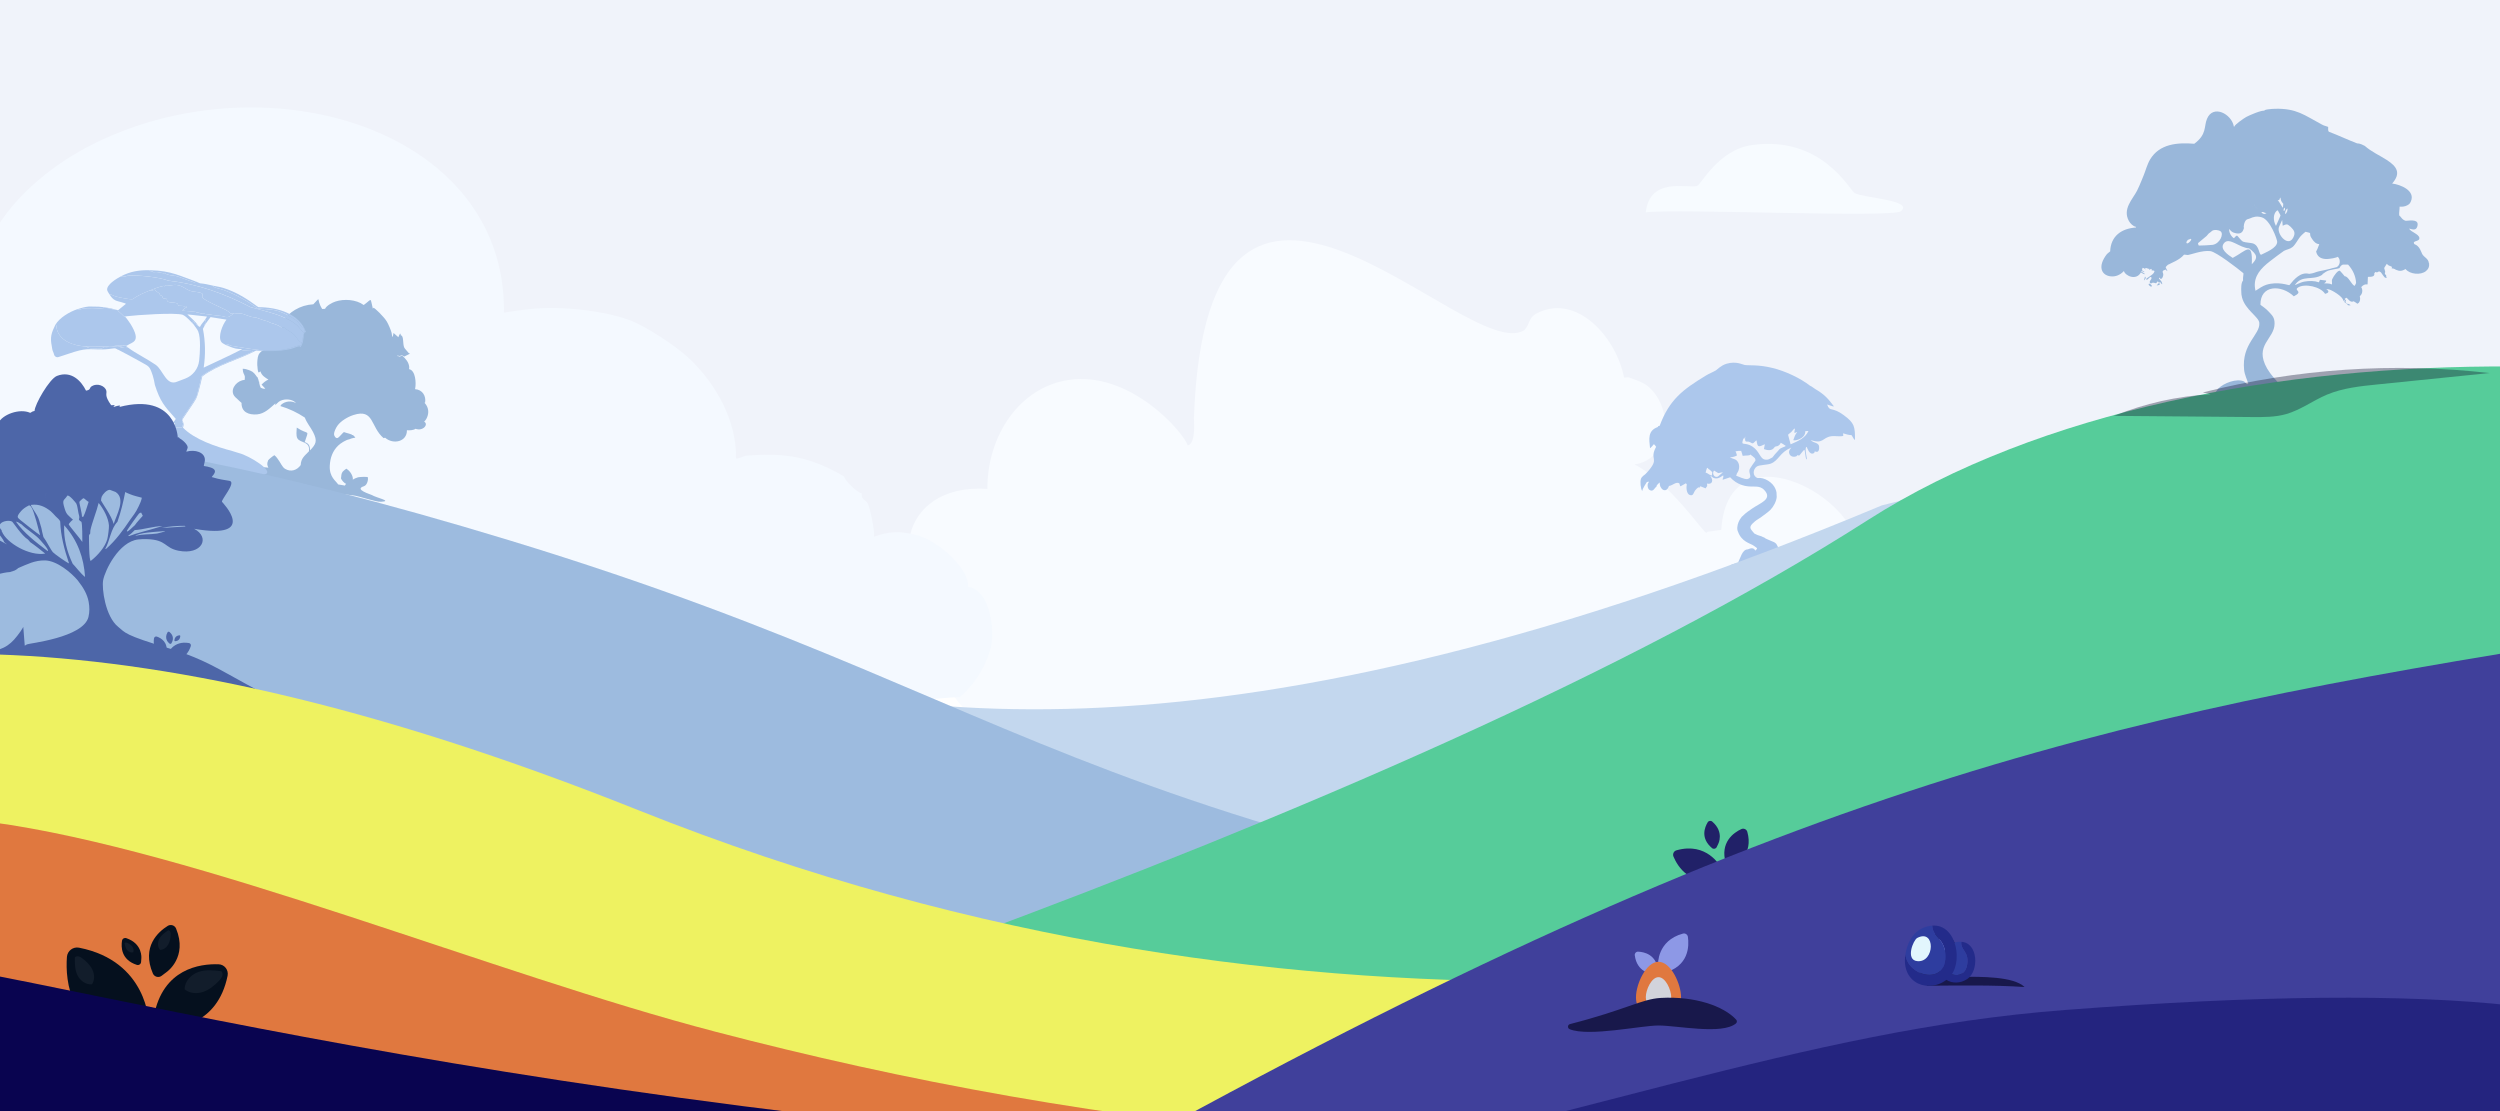 <?xml version="1.0" encoding="UTF-8" standalone="no"?>
<svg
   width="1920.348"
   height="853.452"
   viewBox="0 0 1920.348 853.452"
   fill="none"
   version="1.1"
   id="svg319"
   sodipodi:docname="calque_4.svg"
   inkscape:version="1.4 (86a8ad7, 2024-10-11)"
   xmlns:inkscape="http://www.inkscape.org/namespaces/inkscape"
   xmlns:sodipodi="http://sodipodi.sourceforge.net/DTD/sodipodi-0.dtd"
   xmlns="http://www.w3.org/2000/svg"
   xmlns:svg="http://www.w3.org/2000/svg">
  <sodipodi:namedview
     id="namedview319"
     pagecolor="#ffffff"
     bordercolor="#666666"
     borderopacity="1.0"
     inkscape:showpageshadow="2"
     inkscape:pageopacity="0.0"
     inkscape:pagecheckerboard="0"
     inkscape:deskcolor="#d1d1d1"
     inkscape:zoom="0.40930091"
     inkscape:cx="1608.8408"
     inkscape:cy="521.62112"
     inkscape:window-width="1920"
     inkscape:window-height="1137"
     inkscape:window-x="-8"
     inkscape:window-y="-8"
     inkscape:window-maximized="1"
     inkscape:current-layer="g316" />
  <g
     clip-path="url(#clip0_7610_65119)"
     id="g316"
     transform="translate(-91.825,-318.467)">
    <path
       d="M 2021.44,159.29 H 90.1 v 609.05 h 1931.34 z"
       fill="#f0f3fa"
       id="path1"
       clip-path="url(#clipPath95)" />
    <path
       d="m 1437.59,429.896 c 53.81,-7.52 74.94,34.69 78.96,36.93 6.78,3.76 45.35,5.29 35.53,13.85 -6.14,5.36 -172.83,-2.18 -196.08,0.92 3.08,-27.65 32.17,-18.17 39.48,-20.31 2.91,-0.85 16.21,-27.77 42.11,-31.39 z"
       fill="#f7fbff"
       id="path3"
       clip-path="url(#clipPath94)" />
    <path
       d="m 1743.25,536.39 c -2.96,-0.336 1.58,3.898 1.49,1.488 0,-0.106 -1.38,-1.488 -1.49,-1.488 z"
       fill="#99b7da"
       id="path4"
       clip-path="url(#clipPath93)" />
    <path
       d="m 1739.46,530.952 -0.81,2.994 c 0.81,-0.797 2.16,-2.161 0.81,-2.994 z"
       fill="#99b7da"
       id="path5"
       clip-path="url(#clipPath92)" />
    <path
       d="m 1957.55,520.642 c -0.42,-3.667 -3.52,-4.322 -5.15,-7.051 -0.67,-1.133 -1.72,-6.129 -5.97,-7.6 -2.16,-3.011 4.14,-1.576 3.81,-4.747 -0.34,-3.118 -6.79,-4.606 -7.87,-7.193 1.49,0.16 5.09,2.179 6.24,-1.488 1.89,-6.023 -5.21,-4.694 -8.82,-4.482 -2.93,-0.708 -3.87,-3.507 -5.02,-4.074 -0.28,-2.197 0.37,-4.659 0.27,-6.785 2.21,0.088 4.04,-0.036 5.97,-1.081 1.47,-0.797 2.07,-1.488 2.71,-2.994 3.59,-8.29 -8.04,-12.932 -14.39,-13.711 7.04,-7.937 3.62,-13.11 -4.07,-18.052 -5.65,-3.65 -11.85,-6.325 -16.97,-10.86 -4.2,-2.303 -5.55,-1.789 -5.83,-1.895 -7.34,-2.817 -14.37,-6.201 -21.72,-8.964 -0.94,-0.992 -0.43,-2.392 -0.55,-3.667 -0.14,-0.266 -2.66,-0.78 -3.52,-1.223 -0.55,-0.283 -1.1,-0.531 -1.63,-0.815 -13.24,-7.086 -19.12,-12.329 -35.7,-11.94 -2.59,0.054 -9.44,0.638 -8.01,1.63 -1.49,-1.08 -11.96,3.49 -13.98,4.606 -1.77,0.975 -8.98,5.899 -9.37,7.6 -0.24,0.035 -0.23,-0.071 -0.26,-0.266 -1.61,-9.495 -15.91,-17.184 -20.62,-5.828 -2.47,5.935 0.03,11.905 -9.78,19.133 -12.79,-1.063 -26.7,-0.036 -33.93,12.081 -2.32,3.88 -3.58,9.053 -4.89,12.082 -1.13,2.604 -2.03,5.279 -3.26,7.866 -0.62,1.328 -1.24,2.763 -1.89,4.074 -3.39,6.573 -11.3,14.013 -6.24,23.207 1.05,1.896 3.21,4.128 5.42,4.482 v 0.549 c -11.12,0.709 -19.36,6.573 -19.8,18.318 -0.09,0.177 -2.02,1.488 -2.45,2.037 -7.4,9.407 -4.3,16.139 2.45,17.096 4.2,0.602 7.79,-1.099 10.59,-4.075 0.66,3.419 9.28,7.901 13.02,1.081 3.42,2.303 4.48,1.488 0.27,-0.549 0.09,-0.178 0.18,-0.355 0.26,-0.55 2.94,1.524 3.07,1.01 0.27,-0.549 0.64,-1.258 -0.35,-2.515 1.9,-1.364 0.08,0.053 1.54,1.772 0.54,-0.266 1.16,-0.407 2.22,0.78 3.26,0.55 -0.83,1.47 0.91,0.265 1.37,0 l 0.55,0.549 c -1.47,1.683 3.72,-0.603 1.36,2.71 -1.22,1.719 -5.72,4.11 -5.7,4.482 0.14,2.197 2.67,-1.683 3.4,-1.488 2.18,0.602 -1.21,2.959 -0.67,4.199 0.65,1.576 2.16,0.141 2.3,0.141 2.02,0 2.58,1.435 3.4,-0.814 1.4,-0.107 1.27,1.045 1.36,1.08 l -1.77,1.896 c 3.16,-0.479 2.39,-0.426 2.04,-1.896 0.05,0 -0.16,-0.62 0.55,-0.815 0.76,1.169 2.41,3.224 1.36,0.266 -0.37,-1.045 -1.63,-1.984 -2.18,-2.994 v -0.266 c 0.09,-0.071 0.5,-0.23 0.55,-0.265 1.24,2.869 3.17,-1.382 2.71,-2.994 -0.94,-2.303 -0.09,-1.896 0,-2.445 l 1.9,-0.815 c 2.99,3.508 -0.04,-1.293 0,-1.771 0.02,-0.284 1.61,-1.825 1.89,-2.038 0.06,-0.035 0.22,0.036 0.27,0 2.04,-1.293 8.43,-3.33 11.94,-7.6 0.16,0.036 0.37,-0.035 0.55,0 0.19,0.036 2.32,0.284 2.44,0.266 1.6,-0.124 11.16,-3.809 17.24,-2.994 4.59,0.62 20.96,13.269 25.39,16.972 0.23,0.761 -0.52,3.153 -0.27,5.562 -1.61,1.931 -1.47,6.112 -1.36,8.681 0.09,1.895 0.05,2.391 0.55,4.34 2.42,9.513 12.86,14.881 13.3,19.54 0.85,9.123 -13.82,15.908 -11.67,36.228 0.39,3.684 2.21,7.21 3.26,10.717 -0.46,-0.212 -0.89,0.443 -1.37,0 -0.37,-0.549 -1.38,-1.647 -1.89,-1.895 -5.55,-2.675 -15.75,1.24 -19.81,5.421 -0.48,0.496 -2.55,3.437 -2.71,3.809 -0.27,0.602 -0.25,1.505 -0.81,2.037 l 0.4,0.407 c 11.27,-0.265 22.54,0.018 33.8,0 13.38,-0.035 26.81,-0.124 40.18,-0.266 0.85,0 3.81,0.337 4.48,0 0.22,-0.159 -0.37,-1.293 -0.4,-1.364 -0.2,-0.248 -4.36,-4.163 -4.61,-4.34 -5.39,-3.95 -15.48,-6.909 -21.17,-2.179 -3.79,-2.586 -9.39,-9.442 -11.67,-13.428 -10.4,-18.211 5.75,-22.64 5.7,-34.616 -0.02,-4.57 -1.51,-5.917 -4.34,-8.964 -2.8,-2.994 -3.79,-3.277 -6.52,-5.421 -0.21,-15.483 16.05,-15.642 25.65,-6.519 8.01,-4.021 -0.6,-4.322 3.26,-6.785 5.12,-3.277 17.33,-0.673 20.76,4.89 2.29,-0.514 3.92,-1.914 0.82,-3.526 0.21,-0.071 1.22,-0.035 1.63,0 2.25,0.178 11.73,5.9 11.41,8.681 l 0.41,0.549 c -0.06,-1.931 0.95,-0.23 0.95,-0.142 0,0.177 -0.35,-0.159 -0.55,0.674 0.82,0.425 1.44,1.098 2.18,1.629 0.78,0.567 0.5,0.798 0.55,0.815 0.11,0.053 2.04,0.355 2.18,0 -1.56,-1.222 -2.57,-0.992 -2.71,-1.08 -2.02,-1.329 -0.78,-2.427 -0.82,-2.587 -0.03,-0.177 -1.09,-0.974 -1.08,-1.08 0,-0.071 1.16,-0.939 1.23,-0.957 1.08,-0.036 2.9,4.305 5.7,2.71 0.6,0.337 1.17,0.709 1.77,1.081 0.53,0.337 0.66,0.461 1.08,0.815 2.2,-0.78 2.45,-3.827 1.9,-5.829 2.09,-1.558 2.51,-4.8 1.08,-6.926 2.82,-3.083 4.55,-1.789 4.89,-2.179 0.09,-1.902 0.18,-3.803 0.26,-5.704 2.04,-0.036 5.5,0.194 4.89,-2.711 0.07,-0.035 0.64,-0.939 0.96,-1.081 2.13,1.294 1.82,-1.647 4.2,0.408 0.19,0.159 2.16,3.295 2.99,3.933 0.04,0.017 0.41,-0.036 0.82,0.265 0.03,-0.035 0.76,-0.531 0.81,-0.549 -0.79,-0.336 -0.95,-0.903 -0.55,-1.629 -0.53,-0.036 -0.9,-0.691 -1.08,-0.815 -0.09,-0.691 0,-1.028 0.27,-1.63 l -0.82,-2.994 c 0.34,-0.408 1.85,-3.224 2.04,-3.26 1.93,2.675 4.8,1.293 3.67,3.526 2.07,0.035 3.04,1.027 3.26,1.08 1.79,0.443 3.24,1.931 7.46,-0.549 3.26,4.11 11.6,4.819 15.6,1.63 2.08,-1.648 2.75,-3.649 2.45,-6.236 z m -98.3,-24.075 c 0.44,-0.035 0.53,0.496 0.07,2.037 0.46,-1.541 0.36,-2.072 -0.07,-2.037 z m -19.22,-4.411 c 0,0 0.04,-0.195 0,-0.266 -2.43,-4.517 -1.86,-9.3 0.55,-11.408 1.1,-0.975 1.04,-0.125 1.89,1.364 0.32,0.549 1.1,1.807 1.09,2.303 -1.19,2.669 -2.36,5.338 -3.53,8.007 z m -6.02,-5.722 c 0,0 0.03,-0.142 0.03,-0.195 0,0.053 -0.02,0.124 -0.03,0.195 z m -5.14,-23.437 c 0.09,0.194 0.19,0.425 0.3,0.708 -0.11,-0.283 -0.21,-0.531 -0.3,-0.708 -0.09,-0.178 -0.2,-0.319 -0.27,-0.39 0.09,0.071 0.18,0.195 0.27,0.39 z m 3.28,-8.716 c -0.23,0.194 -0.45,0.425 -0.61,0.673 0.18,-0.248 0.38,-0.479 0.61,-0.673 z m -1.24,3.631 c -0.06,-0.389 -0.06,-0.762 0,-1.116 0.01,-0.23 0.07,-0.46 0.12,-0.673 -0.05,0.213 -0.09,0.443 -0.12,0.673 -0.04,0.354 -0.04,0.727 0,1.116 z m 5.06,-4.482 c 0.27,0.036 0.52,0.106 0.78,0.177 -0.26,-0.071 -0.53,-0.141 -0.78,-0.177 z m -7.49,0.461 c 0,0 -0.11,-0.071 -0.12,-0.124 0.01,0.053 0.05,0.106 0.12,0.124 z m -8.26,-3.384 c -0.07,-0.159 0,-0.407 0,-0.425 0.02,0 -0.05,0.266 0,0.425 z m 11.91,18.832 c 0,0 -0.04,0.017 -0.07,0.017 0.03,0 0.07,0 0.07,-0.017 z m 3.81,-3.526 c 0.39,0.514 0.81,0.957 1.24,1.382 -0.43,-0.443 -0.85,-0.886 -1.24,-1.382 z m 13.67,12.578 c -0.14,0.142 -0.17,0.372 -0.14,0.585 -0.03,-0.231 0,-0.461 0.14,-0.585 z m 0.45,1.258 c -0.16,-0.036 -0.29,-0.124 -0.39,-0.248 0.09,0.124 0.23,0.212 0.39,0.248 z m -12.65,-28.504 c -0.09,-0.337 -0.2,-0.691 -0.37,-1.081 0.17,0.39 0.3,0.744 0.37,1.081 z m -18.83,30.205 c -0.25,-0.142 -0.5,-0.284 -0.76,-0.426 0.24,0.142 0.51,0.284 0.76,0.426 z m 24.94,-11.197 c 0.48,2.87 0.55,2.764 2.18,4.89 -0.21,5.651 -0.34,2.126 -4.34,-2.994 1.77,0.779 1.2,-0.921 2.18,-1.896 z m 2.85,7.866 c 0.52,-0.018 0.71,0.833 0.68,1.222 -0.09,1.382 -1.99,2.321 -0.68,-1.222 z m 0.5,-0.886 c 0,0 0.05,0.231 0.25,0.975 -0.18,-0.744 -0.27,-0.957 -0.25,-0.975 z m 0.42,1.79 c -0.05,-0.213 -0.09,-0.408 -0.14,-0.585 0.04,0.177 0.09,0.354 0.14,0.585 z m 0.57,-0.497 c 0.09,-0.124 0.21,-0.23 0.32,-0.318 -0.12,0.088 -0.23,0.194 -0.32,0.318 z m 1.06,-0.602 c -0.12,0 -0.24,0.036 -0.39,0.071 0.13,-0.053 0.25,-0.071 0.39,-0.071 z m 0.92,1.878 c -0.56,0.142 -0.54,0.195 -0.78,0.656 -0.03,0.088 -0.08,0.177 -0.15,0.283 0.07,-0.106 0.12,-0.213 0.15,-0.283 0.24,-0.443 0.22,-0.514 0.78,-0.656 z m -81.43,22.87 c -0.75,-0.159 -1.53,-0.283 -2.25,-0.371 0.72,0.106 1.5,0.23 2.25,0.371 z m 0.97,0.302 c -0.12,-0.071 -0.21,-0.142 -0.25,-0.142 0.02,0 0.11,0.053 0.25,0.142 z m 51.91,-24.943 c 0.19,-0.071 0.37,-0.125 0.49,-0.16 -0.14,0.053 -0.3,0.106 -0.49,0.16 z m 0.6,-6.821 c -1.22,6.466 1.47,6.094 0.07,6.59 1.38,-0.496 -1.29,-0.124 -0.07,-6.59 z m 1.72,5.315 c 0.65,0.885 1.91,2.25 3.03,3.401 -1.14,-1.134 -2.38,-2.498 -3.03,-3.401 -0.29,-0.39 -0.46,-0.673 -0.46,-0.833 0,0.16 0.19,0.443 0.46,0.833 z m 9.03,5.686 c 0.04,0.301 -0.14,0.231 -0.26,0.266 -1.05,0.284 -0.92,1.081 -3.53,-0.549 1.21,-1.346 1.97,0.283 3.81,0.266 z m 1.37,3.933 c 0,0 -0.38,-0.301 -0.78,-0.602 0.4,0.319 0.76,0.531 0.78,0.602 z m 0.58,2.392 c -0.1,0.035 -0.21,0.053 -0.3,0.053 0.09,0 0.18,-0.018 0.3,-0.053 z m 0.62,-0.301 c -0.16,0.088 -0.3,0.177 -0.42,0.23 0.12,-0.053 0.26,-0.124 0.42,-0.23 z m 1.33,0.354 c -0.11,0.177 -0.28,0.319 -0.44,0.46 0.14,-0.141 0.33,-0.283 0.44,-0.46 z m 0.21,1.435 c -0.16,-0.053 -0.32,-0.124 -0.44,-0.195 0.14,0.071 0.28,0.142 0.44,0.195 z m 0.89,0.301 c 0,0 -0.09,-0.036 -0.16,-0.071 0.07,0.018 0.12,0.036 0.16,0.071 z m 5.33,-8.379 c 0.2,0.035 0.43,0.106 0.66,0.177 0.23,0.071 0.47,0.177 0.7,0.283 0.5,0.213 1,0.443 1.48,0.62 -0.48,-0.177 -1,-0.407 -1.48,-0.62 -0.24,-0.106 -0.47,-0.212 -0.7,-0.283 -0.23,-0.071 -0.45,-0.142 -0.66,-0.177 z m 5.69,-0.815 c -0.57,0.832 -1.01,1.824 -1.08,1.895 -1.76,-0.868 2.55,-7.724 1.08,-1.895 z m -73.72,20.673 c 0,0 -0.14,0.089 -0.21,0.142 0.07,-0.035 0.13,-0.088 0.21,-0.142 z m 2.61,-0.318 c -0.13,0.212 -0.25,0.425 -0.37,0.637 0.1,-0.212 0.23,-0.425 0.37,-0.637 z m 14.19,-8.327 c 0,0 0,0 -0.02,0 z m 7.49,1.347 c -0.28,0 -0.57,-0.036 -0.85,-0.089 0.28,0.036 0.57,0.071 0.85,0.089 z m 4.54,-2.374 c -0.07,0.088 -0.13,0.159 -0.2,0.23 0.07,-0.053 0.13,-0.124 0.2,-0.23 z m 0.6,0.514 c -0.04,0.159 -0.09,0.443 -0.12,0.761 0.03,-0.301 0.08,-0.584 0.12,-0.761 z m -0.18,1.257 c 0,0.107 -0.02,0.213 -0.03,0.302 0,-0.089 0.01,-0.195 0.03,-0.302 z m -0.05,0.514 c 0.87,1.01 1.82,2.232 3.12,2.711 7.53,2.763 7.67,-2.41 8.27,-3.526 -0.58,-0.283 0.05,-4.836 1.9,-6.236 0.69,-0.513 1.45,-0.496 2.17,-0.814 3.49,-1.559 5.69,-2.126 9.5,-1.081 6.61,1.807 11.99,17.184 11.94,18.867 -0.12,4.818 -8.75,8.06 -12.35,9.903 -1.91,-0.142 -1.13,-6.892 -6.23,-8.681 -1.3,-0.461 -6.04,-0.673 -7.6,-1.364 -1.6,-0.709 -4.17,-4.535 -4.61,-4.606 -0.94,-0.177 -2.11,1.878 -2.44,1.896 -0.43,0.035 -3.95,-2.941 -3.67,-7.051 z m 37.38,-0.142 c 0,0 -0.05,0 -0.07,0 0.03,0 0.05,0 0.07,0 z m 1.17,-2.019 c 3.06,-6.378 1.86,-5.687 2.58,-0.266 4.1,-2.179 4.01,-0.514 6.12,0.815 2.78,2.781 3.91,4.624 1.89,8.415 -4.11,7.759 -13.57,-3.756 -10.59,-8.964 z m 12.77,7.051 c -0.18,0.141 -0.37,0.265 -0.55,0.372 0.18,-0.124 0.37,-0.248 0.55,-0.372 z m 0.83,-0.638 c -0.17,0.142 -0.37,0.283 -0.56,0.425 0.19,-0.142 0.37,-0.283 0.56,-0.425 z m -84.71,6.749 c -0.87,-0.815 0.39,-1.913 0.81,-2.586 0.75,-0.248 1.42,-0.567 2.18,-0.815 1.74,0.159 -2.07,4.252 -2.99,3.401 z m 19.95,1.223 c -0.96,0.177 -10.08,0.673 -10.6,0.549 -0.55,-0.23 -0.46,-1.01 -0.67,-1.364 -0.05,-0.089 0.05,-0.461 0,-0.549 2.17,-1.807 4.34,-3.614 6.52,-5.421 0.49,-0.673 1.1,-1.24 1.63,-1.896 2.65,-1.63 2.21,-2.852 5.97,-2.71 0.95,0.035 2.5,0.46 3.26,1.08 2.44,1.984 -0.5,9.283 -6.11,10.311 z m 15.34,10.044 c -3.44,-2.25 -10.61,-6.926 -6.52,-11.532 4.09,-4.589 11.64,3.826 19.13,4.198 6.4,4.925 7,7.193 2.04,12.206 0.76,-18.353 -4.15,-10.381 -14.65,-4.889 z m 9.39,23.739 c 0.37,1.098 0.79,2.126 1.22,2.941 -0.43,-0.815 -0.83,-1.843 -1.22,-2.941 z m 4.92,7.511 c 0.64,0.531 1.31,1.028 1.99,1.506 -0.68,-0.478 -1.35,-0.957 -1.99,-1.506 z m 29.25,-10.346 c -0.87,0.213 -8.59,-3.118 -17.79,-0.265 -2.58,0.797 -5.97,3.082 -8.27,4.606 -2.11,-8.893 2.11,-15.094 8.56,-20.621 0.9,-0.779 1.79,-1.435 2.71,-2.179 1.36,-1.098 9.88,-7.511 10.59,-7.866 2.46,-1.275 4.38,-1.169 6.64,-2.993 2.02,-1.613 4.24,-5.953 5.83,-7.866 0.16,-0.443 0.3,-0.833 0.43,-1.187 -0.13,0.354 -0.25,0.744 -0.43,1.187 0.85,-1.028 1.51,-1.559 2.45,-2.445 0.65,-0.62 0.94,-0.832 1.63,-1.364 1.5,0.478 3.42,0.656 3.54,1.205 0,0.053 0,0.106 0,0.142 0,2.143 0.57,2.71 1.63,4.34 1.22,1.878 2.98,3.773 5.42,3.808 -0.45,1.182 -0.9,2.357 -1.36,3.526 -0.45,0.673 -0.61,1.523 -1.08,2.179 0.86,3.738 3.33,5.421 7.05,5.704 2.3,0.16 3.84,-0.266 5.97,-0.549 1.31,-0.177 2.76,-0.797 2.99,-0.815 0.28,-0.035 0.35,-0.372 0.67,-0.266 2.27,2.038 1.88,6.431 -0.81,7.866 -0.55,0.283 -2.11,0.425 -3.4,0.815 -0.61,0.195 -1.28,0.372 -1.9,0.549 -2.8,0.797 -5.72,1.258 -8.55,1.896 -2.61,0.584 -3.58,1.505 -7.2,1.895 -0.33,0.089 -0.65,0.177 -0.94,0.266 0.29,-0.089 0.59,-0.177 0.94,-0.266 -0.09,0 -0.17,0 -0.26,0 -6.5,-1.594 -11.41,4.146 -15.06,8.681 z m 12.4,-7.05 c 0,-0.124 0.05,-0.266 0.18,-0.408 0.23,-0.283 0.69,-0.549 1.43,-0.832 -0.74,0.265 -1.2,0.549 -1.43,0.832 -0.11,0.142 -0.18,0.266 -0.18,0.408 z m 0.14,0.372 c 0.14,0.159 0.36,0.301 0.64,0.443 -0.28,-0.124 -0.51,-0.284 -0.64,-0.443 -0.07,-0.089 -0.1,-0.16 -0.14,-0.248 0.02,0.088 0.07,0.177 0.14,0.248 z m 1.42,0.708 c 0.49,0.124 1.08,0.231 1.75,0.266 -0.67,-0.053 -1.26,-0.142 -1.75,-0.266 -0.2,-0.053 -0.37,-0.106 -0.55,-0.177 0.16,0.053 0.34,0.124 0.55,0.177 z m 3.03,0.301 c -0.14,0 -0.3,0 -0.45,0 0.15,0 0.29,0 0.45,0 z m -7.35,4.854 c 0.01,0.142 0.1,0.248 0.23,0.337 -0.13,-0.089 -0.22,-0.213 -0.23,-0.337 z m 0.03,-0.283 c 0.27,-0.531 1.54,-0.39 1.84,-1.01 -0.3,0.603 -1.57,0.479 -1.84,1.01 z m 1.54,1.01 c 0.2,0.018 0.43,0.053 0.66,0.071 -0.23,-0.018 -0.46,-0.036 -0.66,-0.071 z m 10.54,1.683 c 1.46,0.761 2.73,1.842 3.62,2.622 -0.89,-0.78 -2.16,-1.843 -3.62,-2.622 z m 20.73,-8.38 c -0.35,-0.46 -3.29,-3.95 -3.53,-4.074 -0.19,-0.089 -0.33,-0.23 -0.54,-0.266 -2.22,0.797 -2.96,2.657 -4.34,4.34 -1.03,2.215 -1.78,2.162 -1.37,4.89 0.07,0.425 -0.03,0.921 0,1.364 -1.38,-0.585 -2.55,-0.78 -4.07,-0.815 -0.61,0 -1.31,-0.053 -1.9,0 0.62,-0.797 1.6,-0.921 1.49,-2.179 l -4.48,-0.549 c -0.06,0.106 -0.29,-0.514 -1.08,1.895 -3.6,-1.222 -7.43,-1.204 -11.13,-0.549 0.05,0.177 0.07,0.319 0.04,0.443 0.01,-0.124 0,-0.266 -0.04,-0.443 -3.47,0.62 -7.16,2.923 -7.33,2.587 5.56,-8.114 13.51,-3.047 20.9,-7.742 0.04,-0.018 0.46,-0.655 0.55,-0.815 1.05,-0.425 1.83,-1.435 2.99,-1.895 1.83,-1.241 9.04,-1.967 9.78,-2.445 0.16,-0.106 0.5,-1.843 2.59,-2.711 h 4.07 c 3.57,3.969 5.87,8.752 6.12,14.12 -0.36,0.726 -0.61,1.505 -1.08,2.179 -2.36,-0.585 -4.82,-7.476 -7.6,-7.335 z"
       fill="#99b7da"
       id="path6"
       clip-path="url(#clipPath91)" />
    <path
       d="m 1548.18,833.164 c -2.33,-9.75 -8.23,-17.98 -16.03,-23.04 4.93,-19.63 -0.96,-38.39 -16.88,-48.9 29.69,-49.12 -95.91,-123.73 -101.27,-35.73 -3.37,0.474 -6.75,0.944 -10.13,1.41 -0.64,-0.2 -1.12,1 -1.27,0.94 -3.44,-1.36 -27.33,-38.1 -55.27,-52.66 24.81,-3.38 30.27,-35.69 15.19,-55.01 -6.19,-7.93 -11.54,-8.72 -19.41,-11.75 -0.84,-0.33 -2.66,0.22 -3.8,0 l -0.42,-1.88 c -6.66,-30.11 -36.72,-63.43 -67.25,-47.05 -3.83,2.05 -5.27,6.37 -6.17,8.5 -0.99,2.35 -2.74,4.06 -2.96,4.2 -44.59,27.18 -243.56,-211.13 -253.58,67.27 -0.25,0.45 2.04,19.73 -4.71,21.14 -4.05,-11.14 -44.648,-57.26 -91.488,-50.29 -37.68,5.6 -62.64,42.68 -62.45,83.69 -71.06,-4.73 -76,70.89 -32.07,78.99 -7.59,8.48 -8.85,15.64 -9.28,27.27 -0.45,11.85 0.53,15.46 3.38,26.33 4.66,17.83 15.4,34.52 29.96,44.2 21.53,14.31 37.56,11.02 61.18,11.28 29.55,0.33 102.798,-3.82 118.138,-1.88 1.51,0.19 3.12,-0.13 4.64,0 0.89,1.15 1.8,2 2.95,2.82 0.3,0.22 3.22,3.99 5.06,5.64 5.79,5.18 12.17,11.39 17.72,16.93 0.79,0.79 2.67,1.11 3.38,1.88 24.13,2.6 37.16,-0.26 54.01,-19.75 3.07,-3.56 6.71,-6.42 8.44,-11.28 23.03,-0.74 46.16,0.55 69.2,0 2.62,3.28 4.78,7.28 7.59,10.34 5.91,6.43 16.7,14.7 24.89,15.99 24.13,3.78 222.15,-2.88 268.36,0 8.46,-3.24 13.08,-6.65 18.99,-14.11 2.69,-3.39 6.12,-7.52 6.75,-12.22 11.98,-0.6 24.19,0.72 32.07,-12.69 5.55,-9.45 5.07,-19.93 2.53,-30.56 z"
       fill="#f8fbff"
       id="path7"
       clip-path="url(#clipPath90)" />
    <path
       d="m 1508.27,637.488 c -9.81,-7.205 -10.66,-2.075 -12.98,-8.322 1.61,0.524 3.23,1.048 4.84,1.572 l 0.23,-0.354 c -4.61,-6.181 -7.55,-9.184 -14.15,-13.07 -1.08,-0.633 -2.96,-2.226 -4.04,-2.569 -7.69,-5.998 -19.2,-11.265 -28.64,-13.594 -11.09,-2.744 -18.07,-1.795 -21.54,-2.325 -1.56,-0.233 -6.45,-3.148 -13.88,-0.973 -4.33,1.267 -7.43,4.649 -8.24,5.119 -2.47,1.442 -5.25,2.488 -7.68,3.97 -17.63,10.747 -27.97,18.323 -35.52,38.611 -0.19,0.114 -0.73,0.113 -1.07,0.236 -0.18,0.217 -0.26,0.438 -0.36,0.692 -7.82,2.788 -6.71,9.102 -5.97,16.152 0.29,0.315 2.59,-2.557 3,-3.025 0.18,0.352 0.55,0.549 0.8,0.845 0.14,0.168 0.85,1.154 0.88,1.235 -5.58,10.27 3.13,8.199 -6.36,18.998 -0.64,0.73 -1.33,1.369 -1.98,2.078 -0.16,0.175 -2.63,1.627 -3.3,3.497 -0.77,2.186 -0.28,7.438 1,9.478 -0.14,-1.627 3.34,-6.532 3.45,-6.9 0.61,-0.231 1.14,-0.623 1.79,-0.194 -1.68,1.119 -1.35,5.024 0.23,6.074 2.92,1.938 3.73,-1.171 5.62,-2.695 -0.06,-0.09 -0.03,-0.309 -0.09,-0.389 0.8,-1.432 2.37,-2.461 2.48,-2.602 -0.57,4.991 4.89,9.157 7.04,2.712 2.74,-0.226 5.8,-3.834 8.06,-1.807 0.25,0.69 0.21,1.479 0.77,2.079 1.24,-0.684 2.48,-1.371 3.72,-2.061 0.28,-0.036 0.25,-0.894 1.19,0.751 -0.67,2.118 -0.24,6.97 2.07,7.907 3.06,1.247 2.93,-1.779 4.49,-3.667 2.7,-3.267 3.29,-1.83 3.44,-1.994 0.63,-0.749 -1.93,-1.983 4.42,0.643 1.02,-2.117 1.51,-0.85 1.02,-3.7 4,1.049 5.42,-2.333 2.42,-6.057 0.89,0.364 2.32,1.713 3.19,1.944 5.2,1.355 7.74,-5.174 6.81,-0.102 0,0.062 -0.74,0.787 -0.23,1.276 l 5.61,-1.866 c 0.61,0.648 1.4,1.402 2.07,1.985 2.68,2.314 5.93,3.892 9.4,4.63 6.34,1.352 10.86,-1.022 14.79,3.22 6.48,6.987 -2.94,9.77 -9.28,14.131 -2.4,1.645 -5.31,3.61 -7.28,5.718 -0.2,0.207 -0.51,0.349 -0.7,0.566 -0.08,0.098 -1.48,2.071 -1.55,2.189 -1.37,2.312 -2.36,5.494 -1.83,8.177 0.1,0.532 0.33,0.861 0.49,1.317 2.57,7.331 9.17,8.897 11.01,9.995 1.09,0.653 2.13,1.393 3.14,2.154 1.17,1.042 -0.58,1.523 -0.93,2.246 -1.33,-2.596 -3.47,-1.896 -5.73,-0.963 -4.51,-0.038 -5.74,7.236 -7.74,10.526 -1.87,0.508 -3.88,0.59 -5.55,1.656 -0.55,0.352 -5.61,6.846 -6.13,7.713 -1.77,0.689 -15.84,5.099 -16.01,5.937 -0.02,0.063 0.18,0.922 0.22,0.971 0.41,0.557 12.03,-1.521 13.69,-1.739 5.42,-0.706 10.85,-1.393 16.28,-2.018 7.13,-0.823 12.67,-0.553 20.14,-2.068 0.91,-0.186 1.82,-0.392 2.72,-0.608 2.59,-0.621 5.14,-1.323 7.68,-2.127 7.16,-3.04 14.49,-5.562 21.88,-7.973 0.29,-0.089 0.45,-0.264 0.93,-0.414 4.66,-1.503 9.41,-3.022 14.11,-4.392 0.92,-0.269 3.86,-0.661 5.73,-1.283 7.64,-2.549 -1.1,-1.626 -7.66,-0.938 -3.14,0.331 -6.67,1.263 -8.68,1.334 -0.33,0.019 -0.73,0.206 -1.08,0.236 -3.5,-2.195 -4.98,-2.857 -9.11,-2.865 -1.73,-0.006 -3.64,0.483 -5.41,0.396 -0.84,-0.17 -1.67,-0.165 -2.51,-0.253 -1.12,-0.124 -2.64,-0.556 -3.7,-0.6 -2.67,-0.099 -3.74,2.89 -7.9,-5.686 -1.41,-1.526 -2.65,-1.602 -3.97,-2.273 -1.29,-0.653 -2.95,-1.15 -4.31,-1.892 -0.48,-0.263 -1.01,-0.968 -1.85,-1.014 -1.49,-1.097 -3.33,-0.86 -6.74,-2.78 -0.95,-1.293 -2.96,-2.961 -3.07,-4.621 -0.13,-1.981 3.07,-4.375 4.48,-5.499 1.04,-0.835 2.36,-1.395 3.38,-2.187 2.29,-1.774 5.72,-4.036 7.63,-6.007 2.3,-2.354 4.53,-6.515 4.73,-9.85 0.04,-0.592 -0.07,-2.925 -0.16,-3.438 -0.18,-1.015 -0.43,-1.736 -0.8,-2.678 -1.93,-4.871 -8.48,-9.132 -13.71,-8.363 -4.07,-1.387 -3.76,-6.704 -0.56,-8.861 1.84,-1.231 7.59,-1.149 10.54,-2.163 5.97,-2.052 7.32,-8.887 15.27,-12.002 0.16,-0.009 0.34,-0.589 0.58,-0.126 -3.61,3.193 -0.9,8.062 3.8,6.505 0.59,-0.198 1.11,-1.066 1.19,-1.081 0.11,-0.016 0.84,0.616 0.96,0.599 0.4,-0.043 3.24,-4.084 4.07,-4.596 0.57,0.278 0.88,6.017 1.45,6.927 1.99,3.181 -1.95,-8.182 0.3,-9.157 0.41,0.07 1.98,6.783 5.57,4.874 0.68,-0.359 0.61,-1.307 0.71,-1.385 0.25,-0.169 3.15,1.946 3.41,-2.5 0.3,-4.861 -4.08,-3.384 -6.48,-6.21 10.04,3.33 8.62,-1.932 15.96,-2.963 2.36,-0.329 6.38,0.461 9.03,-0.184 -0.09,-0.668 -0.11,-1.34 -0.14,-2.011 2.13,0.657 4.28,1.324 6.53,1.394 1.31,1.987 2.27,4.335 2.6,3.406 0.12,-10.069 -0.55,-12.826 -8.45,-18.637 z m -101.53,46.267 c -0.55,-0.238 -1.13,-0.402 -1.68,-0.641 -0.98,-0.432 -1.86,-1.407 -3.01,-1.571 -0.12,-0.251 0.04,-0.395 0.07,-0.625 0.09,-0.833 0.7,-2.181 0.95,-3.075 0.06,0.048 0.59,0.205 0.66,0.263 0.16,0.591 1.19,1.021 1.51,1.292 0.35,0.291 1.81,1.607 1.87,1.935 l -0.37,2.433 z m 4.66,0.795 c -2.91,1.126 -4.67,-2.378 -2.98,-4.647 0.36,0.239 3,1.913 3.19,1.944 0.72,0.095 2.78,-0.745 3.68,-0.412 -1.13,0.57 -3.63,3.018 -3.89,3.115 z m 28.8,-12.179 c -0.94,1.398 -4.33,5.873 -4.55,7.045 -0.55,2.929 2.34,5.573 -1.01,6.868 -1.54,0.593 -3.37,-0.236 -4.96,-0.727 -0.43,-0.131 -3.54,-1.386 -4.26,-1.697 0.17,-0.59 0.54,-1.149 0.62,-1.774 2.17,-2.668 2.45,-7.373 -0.17,-9.877 -1.44,-1.368 -3.62,-1.412 -5.23,-2.399 1.87,-0.166 3.61,-0.543 5.3,-1.393 0.17,-0.351 -0.5,-2.25 -0.71,-2.704 -0.05,-0.101 -0.25,-0.441 -0.33,-0.54 1,-0.304 3.5,-0.506 4.4,-0.371 l 1.17,3.827 c 2.29,-0.459 5.91,0.073 5.78,-1.089 0.54,0.301 3.27,2.478 3.48,2.797 0.79,1.198 0.43,1.943 0.46,2.045 z m 16.97,-7.078 c -1.4,1.435 -2.69,2.925 -3.88,4.544 -1.55,0.625 -3.01,2.311 -6.07,1.571 -3.47,-0.841 -3.91,-6.271 -9.01,-9.723 -6.65,-4.514 -9.61,0.362 -7.16,-6.463 0.88,0.707 0.82,-0.439 1.39,-1.537 -0.68,5.442 1.03,3.535 2.75,4.08 2.96,0.942 2.1,2.698 5.78,-1.089 0.37,0.445 0.21,1.541 0.61,2.719 0.15,0.447 0.2,0.931 0.5,1.318 1.16,1.499 4.03,-0.629 5.38,-1.005 -0.24,1.242 -0.47,2.487 -0.69,3.735 6.67,2.494 7.81,-1.442 8.46,-1.799 1.27,-0.682 1.87,0.133 3.61,-1.631 0.65,-0.657 0.68,-1.362 0.81,-1.411 0.22,-0.074 3.78,2.211 3.91,2.39 -0.68,0.587 -1.59,0.803 -2.4,1.148 -2.94,1.273 -2.12,1.237 -3.99,3.143 z m 8.17,-12.765 c 0.02,-0.591 2.51,-1.879 3.34,-3.302 3.45,-4.117 0.9,1.057 1.62,1.783 0.6,-0.034 1.19,-0.388 1.69,-0.685 l 0.23,0.153 c -1.48,1.77 -2.15,3.95 -2.92,6.074 0.4,0.775 9.38,-0.638 9.26,-6.885 0.78,-0.085 1.63,-0.091 2.42,-0.135 -2.5,5.606 -8.44,7.957 -13.72,10.229 -0.64,-2.407 -1.28,-4.818 -1.92,-7.232 z"
       fill="#acc7ec"
       id="path8"
       clip-path="url(#clipPath89)" />
    <path
       d="m 835.373,769.107 c -0.076,-0.872 0.139,-1.795 0,-2.642 -2.214,-14.182 -23.894,-33.068 -39.946,-37.075 -12.422,-3.097 -20.138,-2.958 -32.268,1.327 0.758,-4.209 -2.771,-20.92 -4.605,-25.155 -1.265,-2.907 -5.907,-3.754 -4.604,-7.938 -4.554,-1.428 -12.89,-9.784 -13.826,-13.235 -26.057,-14.966 -44.272,-18.367 -75.288,-15.889 -1.316,0.101 -7.008,3.034 -7.678,1.984 0.683,-27.354 -14.155,-55.732 -35.342,-76.135 -9.854,-9.48 -34.141,-25.736 -47.637,-30.451 -11.777,-4.108 -27.361,-6.826 -39.947,-7.938 -22.326,-1.972 -33.647,-0.708 -55.315,2.642 1.581,-125.257 -143.62,-183.139 -270.441,-146.974 -14.926,4.26 -30.966,10.429 -44.564,17.217 -59.831,29.819 -111.895,90.318 -78.362,150.942 -22.743,5.752 -31.054,5.979 -51.47,21.186 -30.725,22.893 -31.332,42.106 -33.799,43.699 -0.316,0.202 -6.805,-2.983 -6.919,-3.312 -0.506,-1.453 10.436,-24.94 13.826,-27.809 -32.18,-9.809 -77.831,-3.957 -109.871,7.281 -10.373,3.64 -63.652,31.083 -72.215,37.075 -73.581,51.448 -50.167,147.517 33.799,177.425 41.742,0.215 83.498,-0.291 125.227,0 4.604,0.038 9.221,-0.025 13.826,0 11.776,0.063 23.566,-0.051 35.342,0 6.147,0.025 12.295,-0.025 18.443,0 56.34,0.227 112.692,-0.303 169.019,0 8.197,0.038 16.394,-0.051 24.59,0 38.391,0.253 78.729,-1.479 116.778,0 10.309,0.404 18.721,-0.253 29.195,1.327 19.341,0.708 39.099,-1.074 58.389,0 0.809,0.051 0.227,1.909 12.295,2.655 26.057,1.592 73.581,6.876 95.261,3.969 3.331,0.438 6.662,0.881 9.993,1.327 -1.281,0.885 -2.563,1.766 -3.845,2.642 16.735,-0.632 36.569,2.743 52.241,7.938 15.989,5.297 34.609,16.888 46.094,27.81 36.759,-30.325 85.421,-35.268 133.678,-26.482 6.198,-0.658 32.116,-2.769 33.799,-2.642 12.345,-10.302 23.287,-29.124 24.59,-43.699 1.062,-11.971 -2.138,-38.226 -18.443,-41.044 z"
       fill="#f4f9ff"
       id="path9"
       clip-path="url(#clipPath88)" />
    <path
       d="m 279.738,610.33 c 0.174,-0.47 0.207,-2.452 0.151,-2.756 10e-4,-0.019 -0.03,-0.031 -0.115,-0.367 -0.389,-1.606 -1.351,-1.702 -1.528,-5.479 1.661,-0.003 3.192,0.438 4.736,1 0.793,0.287 2.167,0.888 2.843,1.369 1.99,1.389 3.404,4.167 3.67,4.283 0.031,0.012 0.169,-0.18 0.292,-0.123 -0.117,0.915 1.008,2.163 0.671,3.245 0.169,-0.02 0.239,-0.126 0.385,-0.108 0.08,0.606 0.099,1.168 0.211,1.776 0.24,1.276 0.537,1.955 1.056,3.137 1.064,0.504 2.252,1.044 3.514,0.698 -0.963,-1.039 -1.926,-2.074 -2.888,-3.105 1.55,-1.512 3.184,-3.008 5.274,-3.847 -2.72,-1.683 -5.158,-3.138 -6.119,-6.28 -0.896,0.027 -1.836,3.488 -2.349,-4.055 -0.003,-0.121 -0.071,-0.215 -0.084,-0.536 -0.088,-2.429 0.054,-5.927 0.974,-8.157 0.295,-0.724 0.925,-1.418 1.464,-1.997 1.481,-1.586 5.21,-3.3 7.413,-3.561 -5.549,-2.04 -1.679,-7.221 2.628,-8.22 -0.802,-6.739 -0.996,-3.805 7.104,-1.886 -3.183,-7.921 2.694,-14.868 9.354,-18.854 4.316,-2.581 9.026,-3.996 14.113,-4.298 6.503,-6.51 1.768,-4.314 6.801,3.615 0.552,-0.087 1.594,-0.096 2.216,-0.13 1.035,-2.403 5.389,-4.731 7.878,-5.567 6.619,-2.225 16.028,-1.641 21.68,2.578 0.04,0.032 0.136,0.008 0.177,0.03 6.769,-4.961 4.674,-5.986 6.956,2.774 0.344,0.04 0.147,-0.533 0.394,-0.628 0.743,-0.297 8.182,6.962 10.336,10.575 1.225,2.045 3.044,6.349 3.677,8.631 0.062,0.204 0.392,3.709 0.88,3.107 0.231,-1.069 0.301,-1.365 0.434,-2.018 0.006,-0.11 0.013,-0.22 -0.001,-0.341 0.023,-0.029 0.044,-0.038 0.087,-0.045 0.03,-0.159 0.071,-0.326 0.115,-0.524 1.226,1.08 2.452,2.164 3.678,3.251 0.4,-1.258 0.68,-1.552 1.229,-2.652 0.427,-0.476 0.539,0.493 0.684,1.242 2.404,0.072 1.303,6.628 2.623,9.401 0.477,0.999 2.412,2.796 3.415,4.157 0.029,0.042 0.488,-0.071 0.807,0.579 -1.409,0.712 -2.818,1.42 -4.226,2.125 -0.09,-0.075 -1.926,-1.225 -2.053,-1.222 -0.566,-0.024 -1.026,1.001 -1.101,1.027 -0.193,0.058 -0.226,-0.264 -0.583,-0.275 -0.725,-0.023 -1.536,-0.531 -1.831,0.022 0.155,0.05 0.302,0.038 0.531,0.092 0.632,0.157 1.26,0.034 1.708,0.641 0.421,-0.376 1.101,-1.197 1.402,-1.139 0.416,0.074 4.096,3.316 5.12,6.271 0.504,1.452 0.842,2.684 0.487,4.246 5.097,0.951 5.512,10.882 4.729,14.713 l -0.124,0.674 c 5.741,0.368 8.564,5.292 7.744,10.292 -0.102,0.068 -0.207,0.135 -0.316,0.202 -0.119,-0.137 -0.408,-0.394 -0.553,-0.443 2.923,2.877 3.969,6.544 2.807,10.383 -0.56,1.83 -1.302,3.189 -2.677,4.57 3.604,1.835 -0.773,7.598 -6.671,5.428 -1.287,1.146 -4.895,1.345 -6.585,1.105 0.225,8.688 -10.323,11.384 -16.754,5.756 l -1.154,0.323 c -10.156,-8.631 -7.246,-22.885 -23.132,-17.759 -4.395,1.425 -9.656,4.511 -12.291,8.183 -1.134,1.586 -2.636,4.593 -2.662,6.474 -0.026,1.331 1.31,3.473 2.726,2.996 1.309,-0.444 4.291,-4.476 4.945,-4.518 1.93,0.795 6.418,1.56 6.227,2.3 0.387,0.033 0.48,-0.122 0.645,-0.062 3.1,3.257 2.293,1.066 -2.897,3.315 -2.593,0.449 -6.515,2.953 -8.354,4.708 -4.411,4.198 -6.257,9.659 -6.549,15.522 -0.437,8.86 4.751,11.659 6.43,14.402 l 1.415,0.244 c 1.182,0.29 2.557,0.331 3.706,0.649 0.329,-0.462 0.657,-0.927 0.986,-1.395 -1.39,-0.312 -3.51,-2.901 -3.961,-4.16 0.41,-1.618 0.07,-3.161 1.053,-4.676 0.447,-0.625 0.335,-0.511 0.924,-1.057 0.712,-0.66 1.365,-1.212 2.235,-1.692 0.252,-0.005 0.309,0.289 0.552,0.443 2.233,1.374 4.838,5.344 4.332,8.048 0.636,-0.623 3.128,-1.679 4.087,-1.893 1.022,-0.22 7.421,-0.665 7.544,0.103 0.281,1.489 -0.359,5.929 -3.134,6.798 -7.842,2.454 5.293,6.192 6.145,6.732 3.294,2.098 16.171,4.698 7.12,5.177 -4.431,0.231 -16.784,-4.463 -21.824,-4.95 -2.886,-0.28 -5.693,-0.645 -8.576,-0.975 -1.421,-0.164 -2.858,-0.228 -4.299,-0.403 -1.482,-0.187 -2.962,-0.405 -4.444,-0.602 -5.499,-0.734 -10.855,-1.57 -16.31,-2.502 -3.092,-0.533 -6.093,-1 -9.181,-1.602 -0.884,-0.172 -1.771,-0.284 -2.644,-0.466 -9.602,-1.947 -19.296,-4.12 -28.773,-6.591 -2.859,-0.739 -13.188,-3.37 -14.93,-4.514 -6.843,-4.51 22.649,-4.248 24.375,-3.555 -0.945,-1.809 -1.137,-3.373 -0.29,-5.256 0.037,-0.098 0.015,-0.26 0.062,-0.337 0.493,-0.883 3.657,-3.361 4.852,-4.012 1.731,1.324 2.738,3.156 3.932,4.849 0.572,0.825 0.971,1.72 1.534,2.524 0.824,1.181 1.401,2.287 2.711,3.075 4.488,2.718 9.21,1.103 12.019,-2.849 0.25,-5.325 3.068,-7.102 6.355,-10.605 1.082,-8.021 -6.708,-6.105 -8.899,-9.97 -1.162,-2.062 -0.565,-5.954 -0.472,-8.242 9.431,6.285 9.503,0.589 6.127,11.139 3.523,1.259 3.903,3.014 4.106,6.362 4.5,-4.814 5.894,-7.066 2.27,-14.101 -2.086,-4.049 -4.491,-6.425 -6.32,-11.09 -5.756,-3.855 -12.059,-6.83 -18.776,-8.838 0.146,-0.162 0.552,-0.989 0.762,-1.167 3.143,-2.66 7.661,-3.136 11.325,-1.057 -2.701,-3.254 -8.518,-3.577 -12.157,-1.777 -1.635,0.805 -2.573,2.273 -3.99,3.291 0.423,-1.107 0.223,-1.279 0.248,-1.347 -4.1,3.555 -8.252,7.979 -14.158,8.463 -6.551,0.526 -12.035,-1.9 -11.847,-8.841 -0.367,-0.192 -2.315,-2.13 -2.804,-2.569 -1.238,-1.125 -2.787,-2.318 -3.462,-3.9 -2.2,-5.138 3.338,-10.983 8.649,-11.162 z"
       fill="#99b7da"
       id="path12"
       clip-path="url(#clipPath85)" />
    <path
       d="m 325.313,574.67 c -0.46,3.52 -0.43,7.35 -2.64,10.47 -0.46,-1.82 -4.3,0.69 -8.26,1.53 -8.45,1.79 -17.29,1.8 -25.87,1.09 -13.46,7.1 -29.24,10.68 -41.32,19.85 -0.62,1.99 -0.87,4.11 -1.44,6.11 -0.99,3.46 -1.66,7.26 -3.11,10.58 -1.42,3.23 -10.67,15.73 -10.78,16.79 -0.12,1.18 1.93,2.21 0.48,5.89 9.12,9.22 25.22,14.56 38.09,17.99 1.64,0.44 3.26,1.12 4.91,1.53 7.85,1.91 27.56,14.09 20.11,16.26 -15.33,4.46 -88.48,-8.84 -106.35,-10.59 -2.71,-0.26 -8.04,-0.88 -10.54,-1.31 -4.02,-0.7 -8.8,-1.47 -5.75,-2.62 0.88,-0.33 11.86,-2.22 15.93,-3.27 12.84,-3.33 27.29,-9.55 37.13,-17.88 1.63,-0.6 5.36,0.24 5.99,-0.55 0.09,-0.12 0.73,-2.69 0.72,-2.84 -0.02,-0.2 -1.59,-1.11 -0.72,-3.71 0.5,-1.48 9.85,-13.71 11.26,-17.88 1.2,-4.94 2.396,-9.883 3.59,-14.83 11.72,-8.62 26.42,-12.61 39.65,-18.86 -2.87,-0.9 -6.7,-0.15 -9.46,-1.31 1.99,-1.04 -0.07,-0.11 -3.95,-0.87 -1.64,-0.32 -3.13,-0.96 -4.67,-1.53 0.08,-1.11 -0.29,-0.32 -0.6,-0.44 -3.13,-1.2 -1.93,-2.11 1.68,-0.22 12.58,1.98 22.62,4.37 35.69,3.49 7.91,-0.53 11.88,-2.62 16.29,-3.71 1.69,-0.42 1.01,1.78 2.28,-2.18 1.21,-3.78 0.77,-6.16 1.68,-6.98 z"
       fill="#acc7ec"
       id="path13"
       clip-path="url(#clipPath84)" />
    <path
       d="m 157.482,584.631 c 0.54,0.04 1.03,0.26 1.47,0.57 1.86,1.34 9.92,1.21 11.01,1.02 0.44,-0.08 1.32,-1.45 2.28,-1.16 0.79,0.24 1.62,0.27 2.34,-0.14 l 0.17,-0.1 c 0.4,-0.23 0.35,-0.45 0.81,-0.45 0.73,0 1.94,0.1 2.67,0.11 0.83,0 2.76,0.48 3.95,0.44 0.68,-0.03 3.47,-0.47 4.38,-0.86 0.32,-0.14 0.65,-0.24 0.99,-0.25 0.65,-0.02 1.29,-0.02 1.94,0.02 -0.25,0.17 -0.53,0.3 -0.72,0.55 0.75,0.33 1.29,0.94 1.92,1.42 -2.62,-1.48 -3.48,-0.57 -6.35,-0.22 -0.41,0.05 -1.22,0.69 -1.8,1.11 -0.53,0.39 -1.71,-0.57 -2.36,-0.68 -0.2,-0.03 -0.41,-0.03 -0.64,0 -2.87,0.37 -5.84,0.84 -8.74,0.87 -11.38,0.12 -12.22,-1.59 -26.83,3.49 -1.8,0.63 -4.88,1.62 -7.28,2.37 -1.51,0.47 -3.03,-0.5 -3.36,-2.04 -0.3,-1.4 -1.05,-2.42 -1.34,-3.93 -1.38,-7.4 -1.73,-10.38 1.68,-17.34 0.28,-0.57 0.3,-0.82 0.72,-1.53 1.09,-0.39 0.57,1.76 1.2,3.82 2.68,8.86 12.68,12.23 21.9,12.91 z"
       fill="#acc7ec"
       id="path14"
       clip-path="url(#clipPath83)" />
    <path
       d="m 326.752,573.36 c -0.26,0.18 -1.1,0.78 -1.2,0.87 -0.29,0.02 -0.23,-0.21 -0.24,-0.22 1.7,-0.12 -0.05,-3.57 -0.48,-4.03 -0.64,-0.69 -0.89,0.15 -1.2,-0.22 -0.61,-0.72 -2.38,-3.48 -2.99,-4.03 -3.69,-3.32 -11.54,-7.51 -16.53,-8.72 -4.9,-1.19 -13.49,-1.3 -14.61,-1.74 -7.68,-5.72 -16.5,-10.46 -25.63,-13.96 -2.54,-0.97 -8.46,-1.81 -8.74,-3.49 2.65,0.62 5.4,0.95 8.03,1.74 10.09,3.07 18.92,8.74 27.07,14.83 14.88,0.05 31.45,4.91 36.53,18.97 z"
       fill="#acc7ec"
       id="path15"
       clip-path="url(#clipPath82)" />
    <path
       d="m 271.412,559.19 c 1.7,-0.61 1.13,0.01 1.32,0 6.02,-0.4 7.03,1.26 11.98,2.62 1.58,0.43 3.19,0.39 3.35,0.44 3.14,0.93 6.11,2.36 9.34,3.05 3.18,2.02 7.72,2.12 10.54,4.8 h 2.16 c 2.32,2.07 5.46,3.28 7.67,5.45 1.7,1.68 3.61,5.59 5.87,6.11 -1.27,3.96 -0.59,1.76 -2.28,2.18 -4.41,1.09 -8.38,3.18 -16.29,3.71 -13.07,0.88 -23.12,-1.51 -35.69,-3.49 -3.61,-1.89 -4.81,-0.98 -1.68,0.22 0.31,0.12 0.68,-0.67 0.6,0.44 -1.73,-0.64 -5.5,-2.2 -6.47,-3.6 -2.82,-4.07 0.96,-13.35 3.95,-17.12 l -12.22,-1.96 c -1.32,1.93 -3.38,4.34 -4.43,6.32 l -0.48,-0.11 c 1.46,-1.91 1.88,-2.14 0.72,-4.25 0.46,-0.68 0.74,-1.52 1.44,-2.07 l -0.36,-0.33 c -4.913,-0.547 -9.823,-1.093 -14.73,-1.64 3.09,2.82 6.33,5.61 8.62,9.05 -1.12,-0.67 -1.32,-1.47 -2.64,-1.85 -0.67,-2.41 -2.77,-2.89 -2.4,-1.31 0.03,0.12 0.77,0.95 1.44,2.07 -2.71,-2.65 -4.99,-5.8 -8.5,-7.63 -5.92,-1.89 -35.19,0.16 -43,1.09 -0.5,0.06 -0.9,0.33 -1.44,0.22 -0.05,-0.05 -0.54,0.06 -0.6,0 -1.04,-1.04 -3.87,-3.69 -4.91,-4.47 -0.02,-0.01 0.35,-0.25 0.24,-0.33 1.993,-1.633 3.99,-3.27 5.99,-4.91 -0.02,-0.56 -6.47,-1.99 -7.67,-2.51 -2.31,-1.01 -3.59,-2.68 -4.79,-4.58 -0.18,-0.97 2.76,0.81 4.43,1.31 2.23,0.67 11.33,2.59 13.18,2.18 3.89,-2.8 8.31,-4.75 12.82,-6.54 0.98,0.67 3.6,-0.95 4.43,-0.65 0.78,1.25 2.33,1.87 3.47,2.94 0.25,0.24 -0.18,1.23 1.92,1.74 0.79,3.55 2.86,1.15 3.83,1.74 -1.09,4.92 5.78,2.34 8.03,4.25 0.68,0.58 0.05,1.05 0.72,1.53 0.16,0.12 3.2,0.06 3.83,0.22 0.12,0.03 1.33,1.1 1.44,1.09 0.66,-0.06 0.1,-0.75 0.72,-0.65 0.13,0.02 1.38,1.43 -0.96,1.09 l -2.16,1.96 c 3.45,0.55 7.11,0.49 10.54,1.09 0.24,0.04 0,0.58 0.24,0.65 l 1.92,-0.44 c 0.46,1.23 3.27,0.97 4.55,0.65 0.23,0.04 0,0.62 0.24,0.65 4.05,0.66 8.14,1.04 12.22,1.53 4.69,0.56 4.47,2.59 9.94,-1.96 z"
       fill="#acc7ec"
       id="path16"
       clip-path="url(#clipPath81)" />
    <path
       d="m 325.312,574.02 c 0,0 -0.05,0.24 0.24,0.22 -0.06,0.05 0.14,0.47 -0.24,0.44 -0.91,0.82 -0.47,3.2 -1.68,6.98 -2.26,-0.52 -4.17,-4.43 -5.87,-6.11 -2.21,-2.18 -5.34,-3.38 -7.67,-5.45 h -2.16 c -2.82,-2.68 -7.36,-2.77 -10.54,-4.8 -3.23,-0.69 -6.2,-2.12 -9.34,-3.05 -0.16,-0.05 -1.78,0 -3.35,-0.44 -4.95,-1.36 -5.96,-3.02 -11.98,-2.62 -0.19,0.01 0.38,-0.61 -1.32,0 0.23,-0.95 -1.37,0.49 -2.28,0.22 -0.23,-0.07 -1.36,-1.6 -3.83,-2.84 -2.7,-1.34 -17.36,-7.81 -18.09,-9.7 -0.07,-0.19 0.58,-2.57 -0.12,-2.94 -2.66,-1.52 -5.96,-1.04 -8.86,-1.96 -3.68,-1.17 -6.33,-4.17 -10.54,-4.58 -3.77,-0.37 -7.27,1.18 -9.1,0.44 -0.24,1.27 -0.4,0.12 -0.96,0.22 -3.58,0.64 -7.8,2.38 -11.14,3.71 -4.5,1.79 -8.92,3.75 -12.82,6.54 -1.85,0.41 -10.95,-1.51 -13.18,-2.18 -1.67,-0.5 -4.61,-2.28 -4.43,-1.31 -0.51,-0.81 -1.81,-2.78 -1.92,-3.6 -0.51,-4.09 7.28,-8.79 10.78,-10.58 0.44,1.35 5.09,-0.42 5.39,-0.44 7.61,-0.48 23.71,1.11 31.14,3.93 22.35,2.48 43.36,10.12 62.76,20.28 8.81,2.47 17.8,4.32 26.11,8.07 12.19,5.49 11.39,9.18 14.97,11.56 z"
       fill="#acc7ec"
       id="path17"
       clip-path="url(#clipPath80)" />
    <path
       d="m 207.452,526.041 c -2.61,0.93 1.57,0.34 2.28,1.53 3.86,-0.7 7.5,1.34 8.62,0.65 0.42,0.96 6.08,2.34 6.95,1.74 0.2,1.22 0.56,0.18 0.72,0.22 3.29,0.75 11.07,4.04 15.09,5.23 l 1.32,-0.65 c 1.02,0.35 1.95,0.98 2.99,1.31 3.31,0.27 6.49,0.99 9.7,1.74 0.29,1.68 6.21,2.52 8.74,3.49 9.14,3.5 17.96,8.24 25.63,13.96 1.13,0.45 9.71,0.56 14.61,1.74 4.99,1.21 12.84,5.4 16.53,8.72 0.61,0.55 2.38,3.31 2.99,4.03 0.31,0.37 0.56,-0.47 1.2,0.22 0.43,0.47 2.18,3.91 0.48,4.03 -3.59,-2.37 -2.79,-6.07 -14.97,-11.56 -8.31,-3.75 -17.3,-5.59 -26.11,-8.07 -19.4,-10.16 -40.41,-17.8 -62.76,-20.28 -7.43,-2.81 -23.54,-4.4 -31.14,-3.93 -0.3,0.02 -4.95,1.78 -5.39,0.44 7.44,-3.8 13.99,-4.76 22.52,-4.58 z"
       fill="#acc7ec"
       id="path18"
       clip-path="url(#clipPath79)" />
    <path
       d="m 242.422,534.761 -1.32,0.65 c -4.02,-1.2 -11.8,-4.49 -15.09,-5.23 -0.16,-0.04 -0.52,1 -0.72,-0.22 -0.87,0.59 -6.53,-0.78 -6.95,-1.74 -1.12,0.69 -4.76,-1.35 -8.62,-0.65 -0.71,-1.18 -4.89,-0.6 -2.28,-1.53 15.77,0.34 23.12,4.59 34.98,8.72 z"
       fill="#acc7ec"
       id="path19"
       clip-path="url(#clipPath78)" />
    <path
       d="m 271.412,559.191 c -5.47,4.55 -5.25,2.52 -9.94,1.96 -4.08,-0.49 -8.16,-0.87 -12.22,-1.53 -0.23,-0.04 0,-0.62 -0.24,-0.65 -1.28,0.32 -4.09,0.57 -4.55,-0.65 l -1.92,0.44 c -0.24,-0.08 0,-0.61 -0.24,-0.65 -3.43,-0.6 -7.09,-0.54 -10.54,-1.09 l 2.16,-1.96 c 2.34,0.34 1.09,-1.07 0.96,-1.09 -0.62,-0.09 -0.06,0.6 -0.72,0.65 -0.11,0 -1.31,-1.06 -1.44,-1.09 -0.64,-0.15 -3.67,-0.1 -3.83,-0.22 -0.67,-0.47 -0.04,-0.95 -0.72,-1.53 -2.25,-1.92 -9.11,0.66 -8.03,-4.25 -0.97,-0.59 -3.04,1.81 -3.83,-1.74 -2.1,-0.51 -1.66,-1.51 -1.92,-1.74 -1.14,-1.08 -2.69,-1.7 -3.47,-2.94 -0.84,-0.3 -3.45,1.33 -4.43,0.65 3.34,-1.33 7.56,-3.07 11.14,-3.71 0.56,-0.1 0.72,1.05 0.96,-0.22 1.84,0.75 5.34,-0.81 9.1,-0.44 4.21,0.41 6.86,3.41 10.54,4.58 2.9,0.92 6.21,0.44 8.86,1.96 0.7,0.38 0.05,2.76 0.12,2.94 0.73,1.89 15.39,8.36 18.09,9.7 2.47,1.23 3.6,2.77 3.83,2.84 0.9,0.27 2.51,-1.17 2.28,-0.22 z"
       fill="#acc7ec"
       id="path20"
       clip-path="url(#clipPath77)" />
    <path
       d="m 181.822,556.571 c 0.36,0.25 0.69,0.2 0.72,0.22 0.11,0.08 -0.26,0.31 -0.24,0.33 1.04,0.78 3.87,3.43 4.91,4.47 0.06,0.06 0.55,-0.05 0.6,0 1.06,1.07 3.49,4.44 4.31,5.78 8.62,14.07 1.28,13.7 -2.64,16.47 -0.88,-0.06 -1.75,-0.04 -2.64,0 -2.82,0.11 -6.08,-0.05 -8.62,0.65 -0.97,0 -1.91,0 -2.87,0 -5.31,0.02 -11.7,0.48 -16.77,0.22 -9.51,-0.49 -20.21,-3.76 -23,-12.98 -0.62,-2.06 -0.11,-4.21 -1.2,-3.82 3.19,-5.4 10.76,-9.92 17.01,-11.99 0.71,1.09 3.97,-0.41 4.19,-0.44 3.87,-0.53 11.36,-0.37 15.33,0.22 0.2,-0.08 0.03,-0.95 0.72,-1.09 0.75,-0.15 8.68,2.15 10.18,1.96 z"
       fill="#acc7ec"
       id="path21"
       clip-path="url(#clipPath76)" />
    <path
       d="m 159.782,553.95 c 0.99,-0.08 2.1,0.02 3.11,0 6.41,-0.12 12.84,0.77 18.92,2.62 -1.5,0.19 -9.44,-2.11 -10.18,-1.96 -0.69,0.14 -0.52,1.01 -0.72,1.09 -3.98,-0.59 -11.46,-0.75 -15.33,-0.22 -0.22,0.03 -3.49,1.52 -4.19,0.44 2.5,-0.83 5.72,-1.74 8.38,-1.96 z"
       fill="#acc7ec"
       id="path22"
       clip-path="url(#clipPath75)" />
    <path
       d="m 175.352,584.49 -2.28,1.31 c -1.27,-1.9 -2.54,0.34 -3.11,0.44 -1.2,0.21 -11.03,0.35 -11.38,-1.53 5.07,0.26 11.46,-0.2 16.77,-0.22 z"
       fill="#acc7ec"
       id="path23"
       clip-path="url(#clipPath74)" />
    <path
       d="m 186.852,583.83 c 0,0.43 -3.85,1.06 -4.67,1.09 -1.19,0.04 -3.13,-0.43 -3.95,-0.44 2.54,-0.71 5.8,-0.54 8.62,-0.65 z"
       fill="#acc7ec"
       id="path24"
       clip-path="url(#clipPath73)" />
    <path
       d="m 249.132,568.351 c -0.48,0.91 -0.93,1.83 -1.44,2.73 1.94,9.85 2.08,19.87 0.6,29.77 9.52,-4.59 19.27,-8.86 28.63,-13.74 2.76,1.16 6.59,0.41 9.46,1.31 -13.22,6.26 -27.93,10.25 -39.65,18.86 l -3.59,14.83 c -1.41,4.17 -10.76,16.4 -11.26,17.88 -0.87,2.6 0.7,3.51 0.72,3.71 0.01,0.14 -0.62,2.72 -0.72,2.84 -0.63,0.79 -4.36,-0.06 -5.99,0.55 0.15,-1.2 -0.41,-2.78 0.48,-3.38 -3.33,-0.93 -1.19,-0.39 0.48,-3.49 -8.88,-9.79 -12.05,-13.52 -16.05,-26.06 -0.3,-2.08 -1.03,-5.35 -1.68,-7.31 -2.56,-7.7 -2.75,-6.71 -9.82,-10.79 -2.15,-1.24 -16.54,-9.04 -17.49,-9.38 -0.57,-2.08 1.94,-1.02 2.52,-1.09 2.87,-0.35 3.73,-1.27 6.35,0.22 4.89,3.73 14.58,8.59 20.72,12.87 5.77,4.02 8.13,16.7 16.62,12.9 l 6.11,-2.32 c 5.85,-2.22 9.97,-7.53 10.67,-13.75 0,-0.03 0,-0.07 0.01,-0.1 0.65,-5.75 1.32,-17.14 -0.72,-22.35 -0.71,-1.82 -2.34,-3.43 -3.35,-5.12 -0.67,-1.12 -1.41,-1.95 -1.44,-2.07 -0.37,-1.58 1.73,-1.11 2.4,1.31 1.32,0.39 1.52,1.18 2.64,1.85 0.25,0.15 0.46,0.29 0.66,0.47 l 0.53,-0.11 c 0.89,-2.01 2.63,-3.58 3.85,-5.38 1.16,2.11 0.74,2.34 -0.72,4.25 l 0.48,0.11 z"
       fill="#acc7ec"
       id="path25"
       clip-path="url(#clipPath72)" />
    <path
       d="M 1270.91,919.824 C 991.94,1095 823.515,1141.6 595.7,1159.44 c -227.829,17.85 -710.031,-21.02 -723.419,-204.803 0,0 165.046,-243.478 378.814,-263.046 157.679,-14.437 237.643,79.944 342.701,119.89 C 760.54,874.893 1033.81,917.562 1537.28,706.7 l 144.95,-36.818 C 1657.65,697.813 1367,886.846 1270.92,919.809 Z"
       fill="#c3d7ee"
       id="path26"
       clip-path="url(#clipPath71)" />
    <path
       d="m 1973.92,1176.33 c -96.18,45.8 -270.97,108.16 -471.25,160.96 H 355.96 C 237.18,1289.53 130.99,1235.8 42.58,1179.95 c -2.88,-1.82 -5.74,-3.64 -8.58,-5.47 v -3.97 c 2.78,0.9 5.64,1.84 8.58,2.83 V 650.022 c 105.64,-0.88 248.39,24.9 440.83,83.58 455.38,138.85 417.35,246.33 1322.14,353.518 52.81,6.26 108.84,12.52 168.37,18.78 19.52,2.05 39.41,4.11 59.69,6.16 41.18,4.17 13.49,29.43 -59.69,64.27 z"
       fill="#9dbbdf"
       id="path27"
       clip-path="url(#clipPath70)" />
    <path
       d="m 32.423,722.013 0.271,-0.476 c 4.069,0.12 8.343,-0.216 12.385,-0.658 -0.923,-1.633 -3.908,-3.951 -3.607,-5.401 -4.773,-2.19 -9.197,-8.195 -3.219,-11.685 4.989,-2.921 16.099,1.057 23.308,-3.24 -4.713,-6.268 -7.572,-13.419 -8.702,-20.639 -0.087,-0.513 -0.026,-0.846 -0.085,-1.129 -0.031,-0.181 0.019,-0.405 -0.048,-0.569 -0.091,-0.249 -0.193,-4.299 1.046,-9.321 0.399,-1.622 4.062,-5.267 6.787,0.753 0.536,-1.333 2.815,-3.686 3.654,-3.124 0.136,-1.5 2.381,-0.317 1.691,-0.982 -1.135,-1.098 1.147,-3.608 1.098,-4.069 -0.051,-0.47 6.174,-23.843 16.88,-17.527 0.827,0.494 2.145,2.031 2.861,2.623 0.852,0.696 1.499,1.397 2.292,2.094 1.254,-0.448 -0.168,-1.791 1.375,-5.084 3.204,-6.862 16.567,-11.598 24.527,-8.033 0.944,-0.024 1.15,-1.115 3.437,-1.406 0.049,-4.887 11.384,-24.66 17.208,-26.931 11.15,-4.35 18.783,4.081 22.314,11.333 4.06,-0.739 2.125,-1.995 4.514,-3.476 4.05,-2.517 10.097,-0.309 11.084,3.542 0.631,2.445 -1.78,3.393 3.704,11.085 0.451,0.295 4.285,-0.846 1.864,1.13 l 0.018,0.281 c 0.122,-0.09 6.659,-2.247 4.574,-0.358 l 0.019,0.281 c 43.311,-11.139 44.746,23.409 44.705,23.513 0.977,-0.811 1.158,0.83 2.024,0.976 0.231,0.039 6.791,4.576 5.37,7.546 -0.304,0.628 -0.563,1.748 -0.883,2.34 6.709,-1.894 14.551,0.411 14.326,6.56 -0.069,1.841 -1.087,4.018 -0.718,4.464 1.049,0.301 2.697,0.333 3.603,0.717 9.056,2.078 2.689,6.671 2.377,7.771 6.925,2.137 9.071,1.988 13.687,2.914 5.404,1.076 -6.653,14.645 -5.83,16.089 0.207,0.356 28.79,29.466 -21.412,20.723 12.844,6.754 5.891,20.384 -11.967,16.859 -10.999,-2.178 -8.896,-8.442 -24.259,-8.91 -2.291,-0.07 -4.435,-0.028 -6.716,0.242 -14.922,1.726 -25.511,23.757 -26.913,31.212 -1.226,6.535 1.734,28.023 11.442,35.838 5.789,4.658 4.14,6.171 39.986,16.865 8.437,2.516 16.61,5.556 24.419,9.098 17.344,7.866 39.445,22.081 49.954,25.975 -10.05,10.421 -139.076,-17.188 -146.352,-16.909 -0.273,0.007 -0.123,-0.546 -0.395,-0.539 -5.537,0.218 -11.172,0.892 -16.461,0.149 -25.893,1.899 -39.011,2.614 -63.646,-2.986 -7.629,-1.734 -15.956,-3.32 -22.671,-6.755 -12.403,-6.349 -2.381,-3.418 13.642,-4.48 2.998,-0.197 9.518,-0.67 11.947,-1.22 2.553,-0.571 6.15,-2.708 8.932,-3.543 0.605,-0.181 1.222,-0.862 2.24,-0.742 0.36,0.046 2.484,2.071 2.48,2.218 -0.024,0.953 -4.133,1.916 -4.565,2.771 14.411,-2.831 18.617,-6.617 25.485,-16.204 1.518,-2.116 1.817,-2.998 2.197,-3.581 0.374,4.806 0.751,9.609 1.13,14.407 0.066,-0.07 0.953,-0.435 1.691,-0.981 1.032,-0.772 43.325,-5.079 47.241,-21.038 0.957,-3.917 0.86,-7.822 0.147,-11.671 -1.06,-5.774 -4.12,-11.004 -7.968,-15.865 -0.135,-0.162 -0.259,-0.376 -0.395,-0.539 -4.755,-5.772 -15.931,-15.195 -25.114,-15.374 -7.929,-0.168 -13.86,3.021 -20.621,5.872 -0.165,0.067 -1.009,1.081 -2.859,1.933 l -3.456,1.126 c -6.235,0.424 -12.392,2.742 -18.31,3.709 -1.017,0.173 -1.945,0.468 -2.799,0.506 -1.275,0.324 -3.811,-0.907 -4.687,-1.052 -3.866,-0.653 -9.338,-1.551 -12.943,-2.395 -12.133,-2.865 -12.662,-9.659 -9.623,-18.869 l 0.883,-2.34 c -0.333,0.056 -0.251,-0.212 -0.751,-0.508 1.658,-3.186 5.384,-6.753 8.49,-9.188 -10.966,1.356 -19.559,0.734 -27.366,-5.673 z m 70.362,-1.803 c -0.176,-0.459 -0.109,-0.813 0.652,-0.766 0.039,0.003 0.068,-0.002 0.096,-0.007 -0.028,0.005 -0.066,0.012 -0.096,0.007 -0.753,-0.058 -0.819,0.305 -0.652,0.766 z m 0.829,1.482 c 0.194,0.28 0.41,0.576 0.64,0.889 -0.239,-0.312 -0.456,-0.607 -0.64,-0.889 z m 3.956,-3.704 c -0.08,0.336 -0.179,0.559 -0.289,0.714 0.108,-0.165 0.217,-0.389 0.289,-0.714 0.946,0.905 14.167,11.203 15.078,11.615 -1.176,-4.386 -4.633,-18.446 -6.626,-21.373 -0.534,-0.78 -1.385,-2.16 -2.575,-1.225 -2.077,1.067 -3.932,2.351 -5.358,3.972 -4.369,4.957 -2.464,5.122 -0.521,7.002 z m 44.19,-13.908 c 0,0 0.049,-0.057 0.058,-0.059 -0.009,0.002 -0.035,0.026 -0.058,0.059 z m -16.046,113.36 c -0.232,0.01 -0.466,0.02 -0.708,0.032 0.233,-0.01 0.466,-0.02 0.708,-0.032 z m 76.478,-92.354 c 0,0 -0.009,10e-4 -0.019,0.003 0,0 0.01,-0.002 0.019,-0.003 z m -3.749,-22.107 c -0.899,0.866 -2.278,2.128 -3.553,3.313 1.267,-1.174 2.654,-2.447 3.553,-3.313 z m -4.71,4.389 c -0.262,0.24 -0.505,0.477 -0.723,0.69 0.218,-0.213 0.463,-0.44 0.723,-0.69 z m -0.677,-5.077 c 0.282,-0.009 0.663,-0.181 1.097,-0.45 -0.432,0.278 -0.815,0.441 -1.097,0.45 -0.554,1.17 -1.01,2.225 -1.41,3.095 0.4,-0.87 0.857,-1.916 1.41,-3.095 z m 30.616,20.072 c -5.314,-0.026 -12.49,0.441 -17.583,1.659 6.109,-0.38 12.22,-0.764 18.334,-1.152 -0.335,-0.187 -0.477,-0.329 -0.751,-0.507 z m -49.108,-29.972 c -0.77,-1.365 -1.266,-2.845 -1.422,-4.335 0.156,1.49 0.65,2.96 1.422,4.335 z m -3.948,3.986 c -0.263,-0.17 -4.14,-1.633 -4.378,-1.651 -2.455,-0.121 -5.589,3.531 -6.311,5.326 -0.171,0.43 -0.587,2.466 -0.488,2.88 0.233,0.967 8.174,11.84 9.73,18 2.079,-6.807 9.617,-19.295 1.446,-24.565 z m -15.23,6.872 c -0.321,0.123 -1.149,1.75 -2.132,3.736 0.973,-1.984 1.811,-3.613 2.132,-3.736 0.092,-0.035 0.205,-0.064 0.32,-0.074 -0.114,0.02 -0.228,0.039 -0.32,0.074 z m -2.994,5.506 c 0,0 0.03,-0.054 0.036,-0.074 -0.016,0.022 -0.03,0.054 -0.036,0.074 z m -10.422,-4.76 c 0,0 0.019,-0.003 0.029,-0.005 0,0 -0.019,0.004 -0.029,0.005 z m -8.278,-7.569 c 0.006,-0.079 0.004,-0.147 -0.009,-0.223 0.011,0.066 0.005,0.146 0.009,0.223 z m -0.518,-0.978 c 0,0 -0.032,-0.014 -0.043,-0.022 0.011,0.008 0.031,0.015 0.043,0.022 z m -1.973,-0.789 c -0.278,-0.08 -0.571,-0.137 -0.855,-0.197 0.294,0.058 0.577,0.117 0.855,0.197 z m -4.906,-0.789 c 0.915,0.148 1.879,0.238 2.822,0.381 -0.943,-0.143 -1.909,-0.243 -2.822,-0.381 z m -0.615,-1.088 -2.048,1.013 c 0.017,0.095 0.012,0.184 0.019,0.28 0.26,2.107 0.714,4.201 1.15,6.307 -0.435,-2.096 -0.89,-4.2 -1.15,-6.307 -0.016,-0.095 -0.014,-0.193 -0.019,-0.28 0.68,-0.337 1.362,-0.675 2.048,-1.013 z m 0.008,12.358 c 0.078,0.515 0.137,1.033 0.196,1.551 -0.05,-0.519 -0.118,-1.036 -0.196,-1.551 z m -4.17,2.274 c 0.214,0.276 0.405,0.537 0.546,0.797 -0.151,-0.258 -0.332,-0.521 -0.546,-0.797 z m -3.67,-10.602 c -1.467,1.492 -1.64,2.949 -1.16,4.334 -0.471,-1.387 -0.298,-2.844 1.16,-4.334 z m 84.656,31.487 c 0.589,-0.101 6.488,-1.583 6.227,-1.91 -1.292,0.112 -2.588,0.196 -3.869,0.306 -4.348,0.368 -16.114,0.872 -19.208,3.491 5.402,-1.642 11.296,-1.021 16.859,-1.889 z m -21.636,1.977 c 6.961,-2.709 14.494,-4.244 21.635,-6.524 1.363,-0.437 2.811,-0.723 4.161,-1.177 -7.134,0.137 -14.183,2.558 -21.367,3.095 -1.517,1.549 -2.96,3.065 -4.982,4.23 l 0.564,0.384 z m 4.483,-8.311 c 0.65,-0.375 1.106,-0.628 1.427,-0.751 -0.319,0.132 -0.784,0.387 -1.427,0.751 1.762,-2.578 4.11,-4.874 6.16,-7.306 -0.42,-0.821 -0.839,-1.64 -1.258,-2.455 -0.079,0.052 -0.781,0.005 -1.704,0.847 -0.628,0.566 -9.162,12.48 -9.241,13.227 -0.212,2.089 5.305,-3.885 6.043,-4.313 z m -22.14,18.217 c 7.628,-6.666 13.282,-14.589 18.616,-22.497 2.194,-3.258 3.921,-4.715 6.62,-10.464 0.92,-1.956 2.062,-4.38 2.328,-6.439 -3.031,-0.805 -6.244,-1.53 -9.064,-2.703 -1.021,-0.423 -2.911,-1.128 -3.673,-1.703 -1.514,7.719 -3.31,15.387 -5.998,22.924 -5.184,5.399 -5.705,14.356 -9.356,20.775 l 0.536,0.105 z m -11.684,9.154 c 5.498,-4.299 10.974,-10.628 12.691,-16.63 0.57,-1.994 1.423,-8.652 1.293,-10.624 -0.375,-5.598 -4.089,-12.662 -7.907,-17.293 -1.513,6.398 -5.036,14.898 -6.331,20.965 -0.163,0.771 -0.031,1.834 -0.15,2.568 -0.022,0.102 -0.718,0.553 -0.935,1.636 0.003,2.375 -0.052,19.018 1.338,19.368 z M 159.002,714.7 c -0.166,0.116 -0.402,0.225 -0.671,0.309 0.279,-0.086 0.516,-0.185 0.671,-0.309 z m -28.095,102.99 c 0.014,-0.09 0.067,-0.178 0.132,-0.257 -0.065,0.079 -0.12,0.157 -0.132,0.257 z m 1.431,-0.898 c 0.092,-0.036 0.176,-0.06 0.268,-0.095 -0.083,0.034 -0.176,0.059 -0.268,0.095 z m 22.806,-16.834 c 0,0 0.007,0.038 0.019,0.055 -0.003,-0.019 -0.016,-0.036 -0.019,-0.055 z m 0.707,-84.585 c 0,0 0.019,-0.004 0.028,-0.005 0,0 -0.019,0.003 -0.028,0.005 1.815,-3.702 2.715,-7.61 4.064,-11.409 -0.947,-0.22 -3.325,-2.818 -3.941,-2.82 -0.469,10e-4 -3.061,2.417 -3.151,2.804 -0.095,0.016 -0.19,0.032 -0.298,0.031 0.106,-0.008 0.203,-0.015 0.298,-0.031 -0.219,0.956 2.072,8.908 1.951,11.363 0.155,0.277 0.829,-0.014 1.067,0.063 z m -3.345,-11.391 c 0,0 0.009,-10e-4 0.019,-0.003 0,0 -0.01,0.002 -0.019,0.003 z m 1.885,15.345 c -0.088,-0.23 -1.84,-0.871 -1.93,-1.98 0.677,-1.65 0.029,-3.222 -0.377,-4.805 -0.509,-2.016 -0.674,-5.401 -1.626,-7.263 0.133,-0.023 0.286,-0.098 0.422,-0.218 -0.147,0.113 -0.289,0.195 -0.422,0.218 -0.208,-0.414 -5.651,-7.184 -6.973,-6.041 0,0 0.002,0.01 -0.006,0.021 -0.061,0.098 -0.121,0.206 -0.198,0.327 -2.378,3.67 -4.109,2.234 -1.718,9.797 1.46,4.621 2.521,4.646 6.323,8.321 -0.652,0.19 -3.297,3.035 -3.262,3.528 0.048,0.803 9.357,11.668 10.447,13.536 0.055,-3.011 -0.017,-13.784 -0.68,-15.441 z m 2.771,42.289 c -0.958,-14.602 -5.526,-27.897 -16.037,-39.682 -0.278,-0.314 -0.546,-0.68 -0.815,-1.054 0.279,0.373 0.537,0.74 0.815,1.054 -0.512,10.218 2.101,20.236 6.563,29.627 0.991,0.712 6.468,7.965 9.466,10.066 z m -9.798,-10.293 c 0,0 0,0 0.021,0.006 z m -0.435,-0.258 c -0.17,-0.079 -0.27,-0.091 -0.355,-0.077 0.085,-0.014 0.183,-0.012 0.355,0.077 z m -2.088,0.14 c -3.529,-10.518 -6.428,-21.124 -6.77,-32.164 0.01,-0.002 0.021,0.006 0.042,0.012 -0.01,0.002 -0.021,-0.006 -0.042,-0.012 -0.583,-1.651 -2.322,-2.676 -3.504,-3.99 -0.892,-0.993 -2.96,-3.262 -3.851,-3.961 -4.228,-3.3 -8.811,-5.699 -15.081,-4.789 -0.306,0.159 0.508,1.38 0.663,1.657 1.472,2.732 3.694,5.395 4.9,8.29 1.039,2.483 1.497,5.124 2.364,7.636 0.311,0.905 0.375,2.205 0.574,2.797 0.086,1.08 0.169,2.165 0.25,3.253 -0.086,-1.081 -0.17,-2.165 -0.25,-3.253 0.464,1.407 0.583,2.912 1.047,4.32 2.219,2.81 5.485,9.598 7.292,11.657 1.179,1.355 11.043,8.244 12.358,8.558 z m -23.482,-19.349 c -3.473,-3.399 -10.265,-7.691 -12.865,-10.505 -2.093,-1.091 -2.312,-1.865 -4.424,-2.21 -0.111,-0.02 -0.19,0.032 -0.268,0.094 -0.103,0.086 -0.189,0.208 -0.311,0.239 0.131,-0.032 0.219,-0.145 0.311,-0.239 0.078,-0.062 0.157,-0.114 0.268,-0.094 5.798,8.45 15.456,15.97 24.261,22.55 2.256,-0.012 -6.422,-9.302 -6.972,-9.835 z m 5.178,11.822 c -3.799,-3.021 -7.585,-6.132 -11.682,-8.897 -0.361,-0.741 -1.03,-1.165 -1.56,-1.867 -1.044,-1.367 -2.985,-3.413 -4.927,-5.518 1.943,2.114 3.883,4.151 4.927,5.518 -4.969,-3.115 -11.364,-13.351 -12.237,-13.828 -2.646,-1.418 -9.091,-0.098 -9.51,3.015 -0.142,1.061 0.386,3.014 1.692,3.565 -0.622,0.771 -0.072,0.726 0.085,1.13 -0.247,0.501 -0.443,0.73 -0.625,0.81 0.172,-0.078 0.367,-0.317 0.625,-0.81 3.391,8.615 21.132,19.043 33.203,16.884 z m -29.237,-6.959 c -0.778,-0.552 -1.563,-1.201 -2.264,-1.815 -0.704,-2.413 -3.646,-5.687 -5.591,-8.094 0.347,-0.147 0.657,-0.219 0.917,-0.244 -0.269,0.026 -0.57,0.097 -0.917,0.244 -0.285,-0.353 -0.506,-0.735 -0.789,-1.078 -3.29,-3.88 -7.572,-7.152 -7.684,-7.641 -4.054,0.885 -7.686,2.412 -11.374,4.017 6.144,3.179 14.637,5.343 18.862,10.179 3.375,1.157 5.813,2.903 8.848,4.421 5.236,3.706 12.996,7.021 19.486,9.135 -0.429,0.18 -0.858,0.302 -1.3,0.407 0.433,-0.103 0.87,-0.236 1.3,-0.407 -6.5,-2.112 -14.251,-5.429 -19.486,-9.135 z m 6.771,18.142 c -0.253,-0.104 -0.135,-0.329 0.237,-0.617 0.25,-0.199 0.62,-0.438 1.048,-0.677 0.427,-0.249 0.921,-0.509 1.416,-0.759 1.628,-0.835 3.372,-1.62 3.518,-1.743 0.271,-0.241 0.128,-0.452 0.121,-0.724 0.007,0.272 0.149,0.473 -0.121,0.724 -0.136,0.121 -1.89,0.908 -3.518,1.743 -0.504,0.252 -0.987,0.519 -1.416,0.759 -0.427,0.248 -0.798,0.478 -1.048,0.677 -0.37,0.297 -0.499,0.515 -0.237,0.617 z m 4.066,-4.036 c -0.642,0.139 -1.274,0.275 -1.902,0.431 0.63,-0.146 1.26,-0.292 1.902,-0.431 z m -2.607,0.6 c -1.337,-0.464 -2.671,-0.928 -4.001,-1.393 3.528,-1.216 6.741,-2.163 10.387,-3.086 0.235,-0.059 0.461,-0.108 0.697,-0.158 -0.228,0.039 -0.462,0.099 -0.697,0.158 -3.646,0.923 -6.859,1.87 -10.387,3.086 1.337,0.464 2.67,0.928 4.001,1.393 z"
       fill="#4d66a8"
       id="path28"
       clip-path="url(#clipPath69)" />
    <path
       d="m 219.622,820.05 c 1.559,-8.372 -4.219,-11.525 -7.284,-12.588 -0.977,-0.343 -2.025,0.285 -2.204,1.303 -1.528,8.894 5.395,11.717 5.395,11.717 l 1.749,0.797 c 0.996,0.447 2.135,-0.157 2.334,-1.228 z"
       fill="#4d66a8"
       id="path29"
       clip-path="url(#clipPath68)" />
    <path
       d="m 221.294,824.783 c 11.887,2.399 15.901,-6.146 17.1,-10.075 0.314,-1.031 -0.338,-2.104 -1.396,-2.286 -12.077,-2.131 -16.158,7.852 -16.158,7.852 l -0.838,2.088 c -0.42,1.04 0.208,2.204 1.301,2.419 z"
       fill="#4d66a8"
       id="path30"
       clip-path="url(#clipPath67)" />
    <path
       d="m 223.549,812.557 c 2.612,-4.424 -0.016,-7.399 -1.537,-8.637 -0.488,-0.396 -1.207,-0.254 -1.516,0.287 -2.697,4.722 0.644,7.753 0.644,7.753 l 0.831,0.807 c 0.469,0.458 1.244,0.355 1.578,-0.21 z"
       fill="#4d66a8"
       id="path31"
       clip-path="url(#clipPath66)" />
    <path
       d="m 226.473,811.004 c 3.183,-0.257 3.761,-2.663 3.848,-3.881 0.032,-0.387 -0.305,-0.701 -0.69,-0.665 -3.376,0.33 -3.714,3.115 -3.714,3.115 l -0.114,0.714 c -0.068,0.403 0.266,0.757 0.671,0.727 z"
       fill="#4d66a8"
       id="path32"
       clip-path="url(#clipPath65)" />
    <path
       d="m 1812.95,694.03 c 0.33,5.84 3.89,9.11 1.48,22.16 -0.41,2.22 -1.42,3.83 -1.97,5.91 -2.42,2.32 -4.88,6.34 -8.86,5.91 -2.98,-0.32 -6.24,-4.34 -6.89,-6.89 -0.04,-0.15 0.03,-0.33 0,-0.49 v -1.48 c 0.48,-6.47 10.31,-21.37 16.25,-25.11 z"
       fill="#f4800a"
       id="path33"
       clip-path="url(#clipPath64)" />
    <path
       d="m 1796.7,720.621 c -0.23,-1.37 -0.03,-1.04 0,-1.48 z"
       fill="#7d7c83"
       id="path34"
       clip-path="url(#clipPath63)" />
    <path
       d="m 938.087,1234.79 c 0.24,-3.87 -20.317,-8.3 -45.916,-9.89 -25.599,-1.59 -46.546,0.27 -46.786,4.14 -0.241,3.88 20.317,8.31 45.916,9.89 25.598,1.59 46.545,-0.26 46.786,-4.14 z"
       fill="#121135"
       id="path35"
       clip-path="url(#clipPath62)" />
    <path
       d="m 860.18,1238.52 c -1.54,2.11 -18.48,7.42 -20.81,7.2 h -0.8 c -12.94,-11.48 -9.97,-8.62 21.61,-7.2 z"
       fill="#002943"
       id="path36"
       clip-path="url(#clipPath61)" />
    <path
       opacity="0.5"
       d="m 1571.26,1133.44 c -1.42,-0.33 -2.72,-1.24 -3.51,-2.65 -1.52,-2.68 -0.65,-6.13 1.95,-7.7 1.16,-0.71 2.48,-0.91 3.71,-0.68 -9.2,-2.31 -18.5,-0.71 -26.15,3.79 -0.14,0.07 -0.28,0.14 -0.42,0.22 -2.59,1.57 -3.47,5.02 -1.95,7.7 1.5,2.66 4.79,3.57 7.38,2.05 0,0 0.04,-0.02 0.06,-0.03 5.54,-3.35 12.26,-4.51 18.96,-2.7 0,0 -0.02,-0.01 -0.03,-0.01 z"
       fill="#ffffff"
       id="path37"
       clip-path="url(#clipPath60)" />
    <path
       opacity="0.75"
       d="m 1544.91,1134.12 c -1.46,-2.58 -0.7,-5.86 1.66,-7.51 -7.83,4.79 -13.94,12.71 -16.43,22.54 -0.43,1.45 -0.29,3.07 0.5,4.48 1.52,2.68 4.85,3.59 7.45,2.02 1.36,-0.83 2.25,-2.17 2.56,-3.65 1.76,-6.93 6.03,-12.42 11.56,-15.78 0.02,-0.01 0.04,-0.02 0.06,-0.03 -2.58,1.5 -5.87,0.6 -7.37,-2.06 z"
       fill="#ffffff"
       id="path38"
       clip-path="url(#clipPath59)" />
    <path
       opacity="0.25"
       d="m 1567.74,1130.8 c -1.52,-2.68 -0.65,-6.13 1.95,-7.7 1.33,-0.81 2.86,-0.96 4.23,-0.55 6.93,1.85 13.35,5.87 18.21,11.74 2.21,2.67 1.56,6.76 -1.38,8.54 -2.27,1.38 -5.17,0.86 -6.88,-1.21 -3.37,-4.07 -7.8,-6.85 -12.63,-8.16 -1.42,-0.33 -2.72,-1.24 -3.51,-2.65 z"
       fill="#ffffff"
       id="path39"
       clip-path="url(#clipPath58)" />
    <path
       d="m 1541.87,1167.93 c 0.07,0.16 0.14,0.31 0.22,0.46 0.21,0.38 0.43,0.76 0.66,1.13 2.63,4.27 6.35,7.66 10.71,9.68 2.91,1.35 6.1,2.1 9.47,2.1 4.74,0 9.13,-1.47 12.87,-4.03 2.93,-2.01 5.23,-4.84 7.38,-7.84 0.86,-1.2 -0.02,-1.73 -0.44,-1.73 h -12.55 c -2.18,0 -3.95,-1.94 -3.95,-4.34 v -0.74 c 0,-2.4 1.77,-4.34 3.95,-4.34 h 26.36 c 2.18,0 3.95,1.94 3.95,4.34 v 25.73 c 0,2.4 -1.77,4.34 -3.95,4.34 h -2.18 c -2.18,0 -3.95,-1.94 -3.95,-4.34 v -9.28 c 0,-0.36 -0.41,-0.52 -0.62,-0.25 -3.72,4.96 -8.56,8.87 -14.11,11.28 -3.95,1.71 -8.26,2.65 -12.75,2.65 -3.59,0 -7.07,-0.6 -10.34,-1.72 -3.27,-1.12 -6.33,-2.75 -9.11,-4.8 -5.55,-4.11 -9.95,-9.93 -12.59,-16.78 -0.07,-0.18 -0.14,-0.36 -0.2,-0.53 -0.19,-0.51 -0.49,-2.1 -0.49,-2.65 -0.02,-1.36 0.36,-2.83 1.85,-3.9 2.08,-1.49 4.25,-1.49 5.98,-0.54 1.51,0.83 3.43,5.12 3.84,6.11 z"
       fill="#ffffff"
       id="path40"
       clip-path="url(#clipPath57)" />
    <g
       opacity="0.16"
       id="g41"
       clip-path="url(#clipPath56)">
      <path
         d="m 1775.32,904.84 c 3.39,-0.84 7.06,0.33 9.72,2.83 2.66,2.5 4.29,6.23 4.68,10.09 0.65,6.35 -2.44,13.25 -7.75,15.59 1.33,3.97 0.76,9.15 -2.43,11.44 -2.07,1.48 -4.78,1.43 -7.1,0.52 -2.32,-0.91 -4.32,-2.58 -6.29,-4.22 -0.37,-0.31 -0.75,-0.63 -0.97,-1.09 -0.43,-0.91 -0.06,-2.08 0.6,-2.79 0.66,-0.71 1.55,-1.08 2.4,-1.47 2.23,-1.03 4.46,-2.47 5.68,-4.81 1.3,-2.51 1.22,-5.6 1.84,-8.42 0.57,-2.59 1.76,-5.01 1.99,-7.66 0.3,-3.55 -1.14,-6.95 -2.55,-10.15"
         fill="#112459"
         id="path41" />
    </g>
    <path
       d="m 2021.45,599.97 v 625.16 c -30.77,9.11 -62.46,17.32 -94.95,24.53 -4.81,1.07 -9.83,2.12 -15.07,3.16 H 195.05 c 293,-92.3 963.69,-299.72 1331.74,-535 131.78,-84.24 318.43,-118.87 494.66,-117.85 z"
       fill="#56cc9a"
       id="path42"
       clip-path="url(#clipPath55)" />
    <path
       d="m 2021.45,970.59 v 192.67 c -45.6,29.29 -101.55,59.44 -165.24,89.56 H 90.11 v -157.34 c -2.88,-1.82 -5.74,-3.64 -8.58,-5.47 v -3.97 c 2.78,0.9 5.64,1.84 8.58,2.83 V 821.21 c 125.83,4.29 285.03,36.88 491.93,119.55 523.22,209.05 985.93,120.68 1271.04,61.89 66.18,-13.64 122.79,-25.69 168.37,-32.06 z"
       fill="#eef261"
       id="path43"
       clip-path="url(#clipPath54)" />
    <path
       d="m 743.028,1236.56 c 5.472,-24.13 24.545,-25.89 33.953,-25.21 3.007,0.22 5.072,3.1 4.366,6.02 -6.18,25.49 -27.911,25.06 -27.911,25.06 l -5.594,0.09 c -3.165,0.07 -5.527,-2.87 -4.827,-5.96 z"
       fill="#212168"
       id="path44"
       clip-path="url(#clipPath53)" />
    <path
       d="m 729.402,1247.84 c -34.484,-7.29 -35.351,-34.73 -34.024,-46.61 0.341,-3.11 3.334,-5.21 6.366,-4.49 34.677,8.23 34.068,39.59 34.068,39.59 l -0.16,6.54 c -0.086,3.24 -3.092,5.64 -6.263,4.96 z"
       fill="#212168"
       id="path45"
       clip-path="url(#clipPath52)" />
    <path
       d="m 737.839,1213.99 c -6.179,-16.04 4.13,-24.42 9.838,-27.67 1.813,-1.03 4.119,-0.19 4.85,1.78 6.295,17.09 -6.399,25.25 -6.399,25.25 l -3.182,2.23 c -1.804,1.26 -4.302,0.48 -5.101,-1.57 z"
       fill="#212168"
       id="path46"
       clip-path="url(#clipPath51)" />
    <path
       d="m 1417.51,981.68 c -4.76,-16.24 6.05,-23.64 11.9,-26.36 1.87,-0.87 4.06,0.16 4.61,2.14 4.79,17.29 -8.34,24.26 -8.34,24.26 l -3.31,1.92 c -1.87,1.09 -4.26,0.12 -4.87,-1.96 z"
       fill="#212168"
       id="path52"
       clip-path="url(#clipPath45)" />
    <path
       d="m 1413.12,992.95 c -23.03,7.12 -32.68,-8.99 -35.84,-16.53 -0.83,-1.97 0.26,-4.22 2.31,-4.8 23.46,-6.62 33.53,12.32 33.53,12.32 l 2.08,3.96 c 1.03,1.97 0.03,4.4 -2.09,5.05 z"
       fill="#212168"
       id="path53"
       clip-path="url(#clipPath44)" />
    <path
       d="m 1406.9,969.92 c -9.03,-7.53 -5.66,-15.97 -3.33,-19.81 0.74,-1.22 2.4,-1.48 3.49,-0.55 9.45,8.12 4.58,17.22 4.58,17.22 l -1.16,2.39 c -0.66,1.35 -2.41,1.72 -3.57,0.76 z"
       fill="#212168"
       id="path54"
       clip-path="url(#clipPath43)" />
    <path
       d="m 2054,1247.5 c -400.5,3.84 -800.5,1.16 -1188.5,5 C 1415.44,937.289 1677.25,874.561 2047,815 Z"
       fill="#40409b"
       id="path55"
       clip-path="url(#clipPath42)" />
    <path
       d="m 2021.45,1090.84 v 156.8 H 971.72 c 335.78,-68.36 505.51,-138.04 706.44,-153.38 149.94,-11.44 261.34,-12.34 343.29,-3.42 z"
       fill="#24247f"
       id="path56"
       clip-path="url(#clipPath41)" />
    <path
       d="m 1365.52,1063.97 c -1.33,-12.32 -10.71,-14.3 -15.44,-14.5 -1.51,-0.06 -2.7,1.24 -2.52,2.74 1.61,13.04 12.44,14.07 12.44,14.07 l 2.77,0.37 c 1.57,0.21 2.92,-1.11 2.75,-2.69 z"
       fill="#8d98e6"
       id="path57"
       clip-path="url(#clipPath40)" />
    <path
       d="m 1369.4,1065.93 c 19.98,-4.91 19.96,-20.94 18.96,-27.84 -0.26,-1.8 -2.04,-2.98 -3.8,-2.5 -20.07,5.47 -19.12,23.75 -19.12,23.75 l 0.22,3.81 c 0.11,1.89 1.91,3.23 3.75,2.78 z"
       fill="#8d98e6"
       id="path58"
       clip-path="url(#clipPath39)" />
    <path
       d="m 1383.12,1084.51 c 0,10.08 -7.76,18.26 -17.32,18.26 -9.56,0 -17.32,-8.17 -17.32,-18.26 0,-10.09 7.76,-27.26 17.32,-27.26 9.56,0 17.32,17.17 17.32,27.26 z"
       fill="#e0783f"
       id="path59"
       clip-path="url(#clipPath38)" />
    <path
       d="m 1375.55,1084.42 c 0,5.68 -4.37,10.28 -9.76,10.28 -5.39,0 -9.76,-4.6 -9.76,-10.28 0,-5.68 4.37,-15.36 9.76,-15.36 5.39,0 9.76,9.68 9.76,15.36 z"
       fill="#d2d3db"
       id="path60"
       clip-path="url(#clipPath37)" />
    <path
       d="m 1367.42,1085.02 c -14.67,0.84 -26.88,9.14 -69.61,20.08 -1.95,0.5 -2.11,3.18 -0.24,3.94 14.66,5.96 54.68,-2.85 68.22,-2.85 14.46,0 48.74,7.3 59.5,-1.57 0.9,-0.74 0.92,-2.11 0.13,-2.97 -9.54,-10.32 -31.5,-18.15 -58,-16.64 z"
       fill="#18184b"
       id="path61"
       clip-path="url(#clipPath36)" />
    <g
       opacity="0.36"
       id="g62"
       clip-path="url(#clipPath35)">
      <path
         d="m 1789.91,621.31 c -25.43,1.37 -50.63,7.01 -74.22,16.6 35.4,0.3 70.79,0.6 106.19,0.91 8.71,0.07 17.57,0.13 25.95,-2.25 11.2,-3.18 20.75,-10.48 31.48,-14.98 12.15,-5.09 25.48,-6.48 38.59,-7.81 28.74,-2.92 57.48,-5.84 86.23,-8.76 -73.51,-8.4 -148.53,-3.33 -220.24,14.9"
         fill="#0f102d"
         id="path62" />
    </g>
    <path
       d="m 268.049,279.38 c 43.21,-12.22 44.58,-46.93 42.44,-63.94 -0.68,-5.42 -6.08,-8.9 -11.32,-7.34 -45.61,13.63 -42.74,52.97 -42.74,52.97 l 0.35,10.14 c 0.2,5.74 5.74,9.74 11.27,8.18 z"
       fill="#34d0b4"
       id="path73"
       clip-path="url(#clipPath24)" />
    <path
       d="m 275.979,117.46 c -71.34,27.34 -63.86,86.38 -56.98,111.36 1.8,6.53 8.9,10.02 15.16,7.44 71.43,-29.43 59.47,-96.35 59.47,-96.35 l -2.56,-13.94 c -1.27,-6.92 -8.52,-11.03 -15.09,-8.51 z"
       fill="#34d0b4"
       id="path76"
       clip-path="url(#clipPath21)" />
    <path
       d="m 1587.29,1036.1 c 7.82,3.55 13.35,23.88 11.9,32.65 13.73,0.02 39.36,-0.41 47.79,7.89 -24.23,-1.64 -50.38,-1.15 -74.73,-1 -8.38,-6.85 -5.98,-14.79 -4.04,-23.77 14.5,18.62 29.39,-15.36 5.94,-12.35 4.28,-3.79 6.34,-6.52 13.14,-3.43 z"
       fill="#18184b"
       id="path82"
       clip-path="url(#clipPath20)" />
    <path
       d="m 1568.21,1051.87 c 1.31,-6.07 0.66,-7.67 5.94,-12.35 23.44,-3.01 8.56,30.96 -5.94,12.35 z"
       fill="#8d98e6"
       id="path83"
       clip-path="url(#clipPath19)" />
    <path
       d="m 1582.29,1054.83 c -0.56,11.68 18.52,19.31 20.66,4.21 1.4,-9.91 -5.17,-10.4 -4.59,-17.15 13.1,0.75 13.74,22.44 4.66,28.55 -10.78,7.23 -25.51,-0.35 -20.72,-15.61 z"
       fill="#232b8a"
       id="path84"
       clip-path="url(#clipPath18)" />
    <path
       d="m 1598.36,1041.89 c -0.58,6.75 6,7.23 4.59,17.15 -2.13,15.1 -21.22,7.47 -20.66,-4.21 2.36,-7.5 7.56,-13.43 16.06,-12.93 z"
       fill="#2e3d9f"
       id="path85"
       clip-path="url(#clipPath17)" />
    <path
       d="m 1589.66,1047.2 c 10.32,-3.63 7.39,14.28 -1.7,12.1 -6.23,-1.5 -0.55,-11.31 1.7,-12.1 z"
       fill="#2e3d9f"
       id="path86"
       clip-path="url(#clipPath16)" />
    <path
       d="m 1555.47,1051.45 c 1.56,16.99 30.68,24.12 30.7,1.86 0,-14.6 -9.59,-13.96 -10.14,-23.83 19.07,-1.58 24.43,29.62 12.56,40.29 -14.1,12.66 -36.92,4.7 -33.11,-18.32 z"
       fill="#232b8a"
       id="path87"
       clip-path="url(#clipPath15)" />
    <path
       d="m 1576.03,1029.48 c 0.55,9.87 10.14,9.23 10.14,23.83 -0.01,22.26 -29.13,15.14 -30.7,-1.86 1.87,-11.31 8.18,-20.94 20.55,-21.97 z"
       fill="#2e3d9f"
       id="path88"
       clip-path="url(#clipPath14)" />
    <path
       d="m 1564.55,1038.92 c 14.18,-7.34 13.58,19.14 0.02,17.84 -9.3,-0.89 -3.11,-16.24 -0.02,-17.84 z"
       fill="#e2f6fd"
       id="path89"
       clip-path="url(#clipPath13)" />
    <path
       d="M 1466.37,1253 H 85.288 v -157.31 c -3.454,-1.82 -6.883,-3.64 -10.289,-5.47 v -3.97 c 3.334,0.9 6.763,1.84 10.289,2.83 V 950 c 157.12,21.226 385.276,116.4 556.212,161 284.012,74.12 632.18,122.38 1109.5,64 84.93,-0.39 -239.69,39.88 -284.63,78 z"
       fill="#e0783f"
       id="path90"
       clip-path="url(#clipPath12)" />
    <path
       d="m 210.016,1099.11 c 6.842,-36.68 35.467,-40.43 49.707,-39.95 4.537,0.15 7.828,4.36 6.927,8.81 -7.836,38.77 -40.601,39.36 -40.601,39.36 l -8.416,0.48 c -4.764,0.27 -8.501,-4.01 -7.617,-8.7 z"
       fill="#05101e"
       id="path126"
       clip-path="url(#clipPath10)" />
    <path
       d="m 197.205,1121.79 c -52.384,-8.97 -55.296,-50.27 -53.983,-68.24 0.345,-4.69 4.713,-8.04 9.334,-7.13 52.729,10.38 53.646,57.66 53.646,57.66 l 0.143,9.86 c 0.076,4.9 -4.317,8.67 -9.14,7.85 z"
       fill="#05101e"
       id="path127"
       clip-path="url(#clipPath9)" />
    <path
       d="m 209.248,1066.23 c -8.862,-20.59 4.158,-32.04 11.43,-36.57 2.314,-1.43 5.369,-0.44 6.405,2.08 9.072,21.97 -7.079,33.23 -7.079,33.23 l -4.04,3.06 c -2.289,1.73 -5.58,0.84 -6.716,-1.8 z"
       fill="#05101e"
       id="path128"
       clip-path="url(#clipPath8)" />
    <path
       d="m 196.927,1059.62 c -12.129,-3.91 -12.154,-13.77 -11.371,-18.57 0.252,-1.53 1.818,-2.46 3.282,-1.96 12.793,4.34 11.565,15.47 11.565,15.47 l -0.202,2.86 c -0.118,1.63 -1.726,2.71 -3.283,2.21 z"
       fill="#05101e"
       id="path129"
       clip-path="url(#clipPath7)" />
    <g
       opacity="0.06"
       id="g130"
       clip-path="url(#clipPath6)">
      <path
         d="m 149.324,1053.92 c -0.033,4.56 -0.033,9.3 1.936,13.49 1.97,4.19 6.481,7.68 11.244,7.1 2.147,-3.26 1.97,-7.58 0.32,-11.11 -1.649,-3.54 -4.604,-6.39 -7.785,-8.79 -1.456,-1.11 -3.476,-2.17 -5.041,-1.24"
         fill="#e2f6fd"
         id="path130" />
    </g>
    <g
       opacity="0.06"
       id="g131"
       clip-path="url(#clipPath5)">
      <path
         d="m 221.107,1033.03 c -2.534,1.72 -5.135,3.52 -6.7,6.19 -1.565,2.66 -1.767,6.47 0.362,8.87 2.609,-0.05 4.915,-1.78 6.237,-4.04 1.321,-2.24 1.767,-4.95 1.885,-7.61 0.059,-1.22 -0.126,-2.74 -1.237,-3.24"
         fill="#e2f6fd"
         id="path131" />
    </g>
    <g
       opacity="0.06"
       id="g132"
       clip-path="url(#clipPath4)">
      <path
         d="m 187.534,1042.97 c 0.329,1.76 0.682,3.59 1.751,5.06 1.069,1.46 3.072,2.47 4.865,1.89 0.589,-1.42 0.193,-3.06 -0.707,-4.31 -0.901,-1.25 -2.247,-2.12 -3.653,-2.81 -0.64,-0.32 -1.498,-0.57 -2.037,-0.1"
         fill="#e2f6fd"
         id="path132" />
    </g>
    <g
       opacity="0.06"
       id="g133"
       clip-path="url(#clipPath3)">
      <path
         d="m 261.868,1064.51 c -5.832,-0.7 -11.884,-1.38 -17.515,0.53 -5.63,1.91 -10.739,7.17 -10.68,13.34 3.846,3.21 9.393,3.6 14.14,2 4.747,-1.6 8.812,-4.96 12.355,-8.68 1.616,-1.7 3.266,-4.12 2.298,-6.26"
         fill="#e2f6fd"
         id="path133" />
    </g>
    <path
       d="m 1605,1221.89 c -5.57,2.34 -12.18,4.72 -19.78,7.11 H 72.848 V 1071.45 C 67.864,1069.63 62.915,1067.81 58,1065.98 V 1062 c 4.811,0.9 9.761,1.84 14.848,2.83 C 296.837,1108.14 782.611,1227.66 1605,1221.89 Z"
       fill="#090450"
       id="path134"
       clip-path="url(#clipPath2)" />
    <g
       filter="url(#filter0_d_7610_65119)"
       id="g315"
       clip-path="url(#clipPath1)">
      <rect
         width="1921"
         height="333"
         transform="translate(90,1248)"
         fill="#f0f3fa"
         id="rect315"
         x="0"
         y="0" />
    </g>
  </g>
  <defs
     id="defs319">
    <filter
       id="filter0_d_7610_65119"
       x="76.1"
       y="1213.1"
       width="1980.8"
       height="392.8"
       filterUnits="userSpaceOnUse"
       color-interpolation-filters="sRGB">
      <feFlood
         flood-opacity="0"
         result="BackgroundImageFix"
         id="feFlood316" />
      <feColorMatrix
         in="SourceAlpha"
         type="matrix"
         values="0 0 0 0 0 0 0 0 0 0 0 0 0 0 0 0 0 0 127 0"
         result="hardAlpha"
         id="feColorMatrix316" />
      <feOffset
         dx="16"
         dy="-5"
         id="feOffset316" />
      <feGaussianBlur
         stdDeviation="14.95"
         id="feGaussianBlur316" />
      <feComposite
         in2="hardAlpha"
         operator="out"
         id="feComposite316" />
      <feColorMatrix
         type="matrix"
         values="0 0 0 0 0 0 0 0 0 0 0 0 0 0 0 0 0 0 0.1 0"
         id="feColorMatrix317" />
      <feBlend
         mode="normal"
         in2="BackgroundImageFix"
         result="effect1_dropShadow_7610_65119"
         id="feBlend317" />
      <feBlend
         mode="normal"
         in="SourceGraphic"
         in2="effect1_dropShadow_7610_65119"
         result="shape"
         id="feBlend318" />
    </filter>
    <clipPath
       id="clip0_7610_65119">
      <rect
         width="2141.99"
         height="1342.03"
         fill="#ffffff"
         id="rect318"
         x="0"
         y="0" />
    </clipPath>
    <clipPath
       clipPathUnits="userSpaceOnUse"
       id="clipPath1">
      <rect
         style="fill:#1e1a52;fill-opacity:0.291;stroke:#ff0000;stroke-width:0.832"
         id="rect2"
         width="1920.348"
         height="853.452"
         x="91.825"
         y="318.467" />
    </clipPath>
    <clipPath
       clipPathUnits="userSpaceOnUse"
       id="clipPath2">
      <rect
         style="fill:#1e1a52;fill-opacity:0.291;stroke:#ff0000;stroke-width:0.832"
         id="rect3"
         width="1920.348"
         height="853.452"
         x="91.825"
         y="318.467" />
    </clipPath>
    <clipPath
       clipPathUnits="userSpaceOnUse"
       id="clipPath3">
      <rect
         style="fill:#1e1a52;fill-opacity:0.291;stroke:#ff0000;stroke-width:0.832"
         id="rect4"
         width="1920.348"
         height="853.452"
         x="91.825"
         y="318.467" />
    </clipPath>
    <clipPath
       clipPathUnits="userSpaceOnUse"
       id="clipPath4">
      <rect
         style="fill:#1e1a52;fill-opacity:0.291;stroke:#ff0000;stroke-width:0.832"
         id="rect5"
         width="1920.348"
         height="853.452"
         x="91.825"
         y="318.467" />
    </clipPath>
    <clipPath
       clipPathUnits="userSpaceOnUse"
       id="clipPath5">
      <rect
         style="fill:#1e1a52;fill-opacity:0.291;stroke:#ff0000;stroke-width:0.832"
         id="rect6"
         width="1920.348"
         height="853.452"
         x="91.825"
         y="318.467" />
    </clipPath>
    <clipPath
       clipPathUnits="userSpaceOnUse"
       id="clipPath6">
      <rect
         style="fill:#1e1a52;fill-opacity:0.291;stroke:#ff0000;stroke-width:0.832"
         id="rect7"
         width="1920.348"
         height="853.452"
         x="91.825"
         y="318.467" />
    </clipPath>
    <clipPath
       clipPathUnits="userSpaceOnUse"
       id="clipPath7">
      <rect
         style="fill:#1e1a52;fill-opacity:0.291;stroke:#ff0000;stroke-width:0.832"
         id="rect8"
         width="1920.348"
         height="853.452"
         x="91.825"
         y="318.467" />
    </clipPath>
    <clipPath
       clipPathUnits="userSpaceOnUse"
       id="clipPath8">
      <rect
         style="fill:#1e1a52;fill-opacity:0.291;stroke:#ff0000;stroke-width:0.832"
         id="rect9"
         width="1920.348"
         height="853.452"
         x="91.825"
         y="318.467" />
    </clipPath>
    <clipPath
       clipPathUnits="userSpaceOnUse"
       id="clipPath9">
      <rect
         style="fill:#1e1a52;fill-opacity:0.291;stroke:#ff0000;stroke-width:0.832"
         id="rect10"
         width="1920.348"
         height="853.452"
         x="91.825"
         y="318.467" />
    </clipPath>
    <clipPath
       clipPathUnits="userSpaceOnUse"
       id="clipPath10">
      <rect
         style="fill:#1e1a52;fill-opacity:0.291;stroke:#ff0000;stroke-width:0.832"
         id="rect11"
         width="1920.348"
         height="853.452"
         x="91.825"
         y="318.467" />
    </clipPath>
    <clipPath
       clipPathUnits="userSpaceOnUse"
       id="clipPath12">
      <rect
         style="fill:#1e1a52;fill-opacity:0.291;stroke:#ff0000;stroke-width:0.832"
         id="rect13"
         width="1920.348"
         height="853.452"
         x="91.825"
         y="318.467" />
    </clipPath>
    <clipPath
       clipPathUnits="userSpaceOnUse"
       id="clipPath13">
      <rect
         style="fill:#1e1a52;fill-opacity:0.291;stroke:#ff0000;stroke-width:0.832"
         id="rect14"
         width="1920.348"
         height="853.452"
         x="91.825"
         y="318.467" />
    </clipPath>
    <clipPath
       clipPathUnits="userSpaceOnUse"
       id="clipPath14">
      <rect
         style="fill:#1e1a52;fill-opacity:0.291;stroke:#ff0000;stroke-width:0.832"
         id="rect15"
         width="1920.348"
         height="853.452"
         x="91.825"
         y="318.467" />
    </clipPath>
    <clipPath
       clipPathUnits="userSpaceOnUse"
       id="clipPath15">
      <rect
         style="fill:#1e1a52;fill-opacity:0.291;stroke:#ff0000;stroke-width:0.832"
         id="rect16"
         width="1920.348"
         height="853.452"
         x="91.825"
         y="318.467" />
    </clipPath>
    <clipPath
       clipPathUnits="userSpaceOnUse"
       id="clipPath16">
      <rect
         style="fill:#1e1a52;fill-opacity:0.291;stroke:#ff0000;stroke-width:0.832"
         id="rect17"
         width="1920.348"
         height="853.452"
         x="91.825"
         y="318.467" />
    </clipPath>
    <clipPath
       clipPathUnits="userSpaceOnUse"
       id="clipPath17">
      <rect
         style="fill:#1e1a52;fill-opacity:0.291;stroke:#ff0000;stroke-width:0.832"
         id="rect18"
         width="1920.348"
         height="853.452"
         x="91.825"
         y="318.467" />
    </clipPath>
    <clipPath
       clipPathUnits="userSpaceOnUse"
       id="clipPath18">
      <rect
         style="fill:#1e1a52;fill-opacity:0.291;stroke:#ff0000;stroke-width:0.832"
         id="rect19"
         width="1920.348"
         height="853.452"
         x="91.825"
         y="318.467" />
    </clipPath>
    <clipPath
       clipPathUnits="userSpaceOnUse"
       id="clipPath19">
      <rect
         style="fill:#1e1a52;fill-opacity:0.291;stroke:#ff0000;stroke-width:0.832"
         id="rect20"
         width="1920.348"
         height="853.452"
         x="91.825"
         y="318.467" />
    </clipPath>
    <clipPath
       clipPathUnits="userSpaceOnUse"
       id="clipPath20">
      <rect
         style="fill:#1e1a52;fill-opacity:0.291;stroke:#ff0000;stroke-width:0.832"
         id="rect21"
         width="1920.348"
         height="853.452"
         x="91.825"
         y="318.467" />
    </clipPath>
    <clipPath
       clipPathUnits="userSpaceOnUse"
       id="clipPath21">
      <rect
         style="fill:#1e1a52;fill-opacity:0.291;stroke:#ff0000;stroke-width:0.832"
         id="rect22"
         width="1920.348"
         height="853.452"
         x="91.825"
         y="318.467" />
    </clipPath>
    <clipPath
       clipPathUnits="userSpaceOnUse"
       id="clipPath24">
      <rect
         style="fill:#1e1a52;fill-opacity:0.291;stroke:#ff0000;stroke-width:0.832"
         id="rect25"
         width="1920.348"
         height="853.452"
         x="91.825"
         y="318.467" />
    </clipPath>
    <clipPath
       clipPathUnits="userSpaceOnUse"
       id="clipPath35">
      <rect
         style="fill:#1e1a52;fill-opacity:0.291;stroke:#ff0000;stroke-width:0.832"
         id="rect36"
         width="1920.348"
         height="853.452"
         x="91.825"
         y="318.467" />
    </clipPath>
    <clipPath
       clipPathUnits="userSpaceOnUse"
       id="clipPath36">
      <rect
         style="fill:#1e1a52;fill-opacity:0.291;stroke:#ff0000;stroke-width:0.832"
         id="rect37"
         width="1920.348"
         height="853.452"
         x="91.825"
         y="318.467" />
    </clipPath>
    <clipPath
       clipPathUnits="userSpaceOnUse"
       id="clipPath37">
      <rect
         style="fill:#1e1a52;fill-opacity:0.291;stroke:#ff0000;stroke-width:0.832"
         id="rect38"
         width="1920.348"
         height="853.452"
         x="91.825"
         y="318.467" />
    </clipPath>
    <clipPath
       clipPathUnits="userSpaceOnUse"
       id="clipPath38">
      <rect
         style="fill:#1e1a52;fill-opacity:0.291;stroke:#ff0000;stroke-width:0.832"
         id="rect39"
         width="1920.348"
         height="853.452"
         x="91.825"
         y="318.467" />
    </clipPath>
    <clipPath
       clipPathUnits="userSpaceOnUse"
       id="clipPath39">
      <rect
         style="fill:#1e1a52;fill-opacity:0.291;stroke:#ff0000;stroke-width:0.832"
         id="rect40"
         width="1920.348"
         height="853.452"
         x="91.825"
         y="318.467" />
    </clipPath>
    <clipPath
       clipPathUnits="userSpaceOnUse"
       id="clipPath40">
      <rect
         style="fill:#1e1a52;fill-opacity:0.291;stroke:#ff0000;stroke-width:0.832"
         id="rect41"
         width="1920.348"
         height="853.452"
         x="91.825"
         y="318.467" />
    </clipPath>
    <clipPath
       clipPathUnits="userSpaceOnUse"
       id="clipPath41">
      <rect
         style="fill:#1e1a52;fill-opacity:0.291;stroke:#ff0000;stroke-width:0.832"
         id="rect42"
         width="1920.348"
         height="853.452"
         x="91.825"
         y="318.467" />
    </clipPath>
    <clipPath
       clipPathUnits="userSpaceOnUse"
       id="clipPath42">
      <rect
         style="fill:#1e1a52;fill-opacity:0.291;stroke:#ff0000;stroke-width:0.832"
         id="rect43"
         width="1920.348"
         height="853.452"
         x="91.825"
         y="318.467" />
    </clipPath>
    <clipPath
       clipPathUnits="userSpaceOnUse"
       id="clipPath43">
      <rect
         style="fill:#1e1a52;fill-opacity:0.291;stroke:#ff0000;stroke-width:0.832"
         id="rect44"
         width="1920.348"
         height="853.452"
         x="91.825"
         y="318.467" />
    </clipPath>
    <clipPath
       clipPathUnits="userSpaceOnUse"
       id="clipPath44">
      <rect
         style="fill:#1e1a52;fill-opacity:0.291;stroke:#ff0000;stroke-width:0.832"
         id="rect45"
         width="1920.348"
         height="853.452"
         x="91.825"
         y="318.467" />
    </clipPath>
    <clipPath
       clipPathUnits="userSpaceOnUse"
       id="clipPath45">
      <rect
         style="fill:#1e1a52;fill-opacity:0.291;stroke:#ff0000;stroke-width:0.832"
         id="rect46"
         width="1920.348"
         height="853.452"
         x="91.825"
         y="318.467" />
    </clipPath>
    <clipPath
       clipPathUnits="userSpaceOnUse"
       id="clipPath51">
      <rect
         style="fill:#1e1a52;fill-opacity:0.291;stroke:#ff0000;stroke-width:0.832"
         id="rect52"
         width="1920.348"
         height="853.452"
         x="91.825"
         y="318.467" />
    </clipPath>
    <clipPath
       clipPathUnits="userSpaceOnUse"
       id="clipPath52">
      <rect
         style="fill:#1e1a52;fill-opacity:0.291;stroke:#ff0000;stroke-width:0.832"
         id="rect53"
         width="1920.348"
         height="853.452"
         x="91.825"
         y="318.467" />
    </clipPath>
    <clipPath
       clipPathUnits="userSpaceOnUse"
       id="clipPath53">
      <rect
         style="fill:#1e1a52;fill-opacity:0.291;stroke:#ff0000;stroke-width:0.832"
         id="rect54"
         width="1920.348"
         height="853.452"
         x="91.825"
         y="318.467" />
    </clipPath>
    <clipPath
       clipPathUnits="userSpaceOnUse"
       id="clipPath54">
      <rect
         style="fill:#1e1a52;fill-opacity:0.291;stroke:#ff0000;stroke-width:0.832"
         id="rect55"
         width="1920.348"
         height="853.452"
         x="91.825"
         y="318.467" />
    </clipPath>
    <clipPath
       clipPathUnits="userSpaceOnUse"
       id="clipPath55">
      <rect
         style="fill:#1e1a52;fill-opacity:0.291;stroke:#ff0000;stroke-width:0.832"
         id="rect56"
         width="1920.348"
         height="853.452"
         x="91.825"
         y="318.467" />
    </clipPath>
    <clipPath
       clipPathUnits="userSpaceOnUse"
       id="clipPath56">
      <rect
         style="fill:#1e1a52;fill-opacity:0.291;stroke:#ff0000;stroke-width:0.832"
         id="rect57"
         width="1920.348"
         height="853.452"
         x="91.825"
         y="318.467" />
    </clipPath>
    <clipPath
       clipPathUnits="userSpaceOnUse"
       id="clipPath57">
      <rect
         style="fill:#1e1a52;fill-opacity:0.291;stroke:#ff0000;stroke-width:0.832"
         id="rect58"
         width="1920.348"
         height="853.452"
         x="91.825"
         y="318.467" />
    </clipPath>
    <clipPath
       clipPathUnits="userSpaceOnUse"
       id="clipPath58">
      <rect
         style="fill:#1e1a52;fill-opacity:0.291;stroke:#ff0000;stroke-width:0.832"
         id="rect59"
         width="1920.348"
         height="853.452"
         x="91.825"
         y="318.467" />
    </clipPath>
    <clipPath
       clipPathUnits="userSpaceOnUse"
       id="clipPath59">
      <rect
         style="fill:#1e1a52;fill-opacity:0.291;stroke:#ff0000;stroke-width:0.832"
         id="rect60"
         width="1920.348"
         height="853.452"
         x="91.825"
         y="318.467" />
    </clipPath>
    <clipPath
       clipPathUnits="userSpaceOnUse"
       id="clipPath60">
      <rect
         style="fill:#1e1a52;fill-opacity:0.291;stroke:#ff0000;stroke-width:0.832"
         id="rect61"
         width="1920.348"
         height="853.452"
         x="91.825"
         y="318.467" />
    </clipPath>
    <clipPath
       clipPathUnits="userSpaceOnUse"
       id="clipPath61">
      <rect
         style="fill:#1e1a52;fill-opacity:0.291;stroke:#ff0000;stroke-width:0.832"
         id="rect62"
         width="1920.348"
         height="853.452"
         x="91.825"
         y="318.467" />
    </clipPath>
    <clipPath
       clipPathUnits="userSpaceOnUse"
       id="clipPath62">
      <rect
         style="fill:#1e1a52;fill-opacity:0.291;stroke:#ff0000;stroke-width:0.832"
         id="rect63"
         width="1920.348"
         height="853.452"
         x="91.825"
         y="318.467" />
    </clipPath>
    <clipPath
       clipPathUnits="userSpaceOnUse"
       id="clipPath63">
      <rect
         style="fill:#1e1a52;fill-opacity:0.291;stroke:#ff0000;stroke-width:0.832"
         id="rect64"
         width="1920.348"
         height="853.452"
         x="91.825"
         y="318.467" />
    </clipPath>
    <clipPath
       clipPathUnits="userSpaceOnUse"
       id="clipPath64">
      <rect
         style="fill:#1e1a52;fill-opacity:0.291;stroke:#ff0000;stroke-width:0.832"
         id="rect65"
         width="1920.348"
         height="853.452"
         x="91.825"
         y="318.467" />
    </clipPath>
    <clipPath
       clipPathUnits="userSpaceOnUse"
       id="clipPath65">
      <rect
         style="fill:#1e1a52;fill-opacity:0.291;stroke:#ff0000;stroke-width:0.832"
         id="rect66"
         width="1920.348"
         height="853.452"
         x="91.825"
         y="318.467" />
    </clipPath>
    <clipPath
       clipPathUnits="userSpaceOnUse"
       id="clipPath66">
      <rect
         style="fill:#1e1a52;fill-opacity:0.291;stroke:#ff0000;stroke-width:0.832"
         id="rect67"
         width="1920.348"
         height="853.452"
         x="91.825"
         y="318.467" />
    </clipPath>
    <clipPath
       clipPathUnits="userSpaceOnUse"
       id="clipPath67">
      <rect
         style="fill:#1e1a52;fill-opacity:0.291;stroke:#ff0000;stroke-width:0.832"
         id="rect68"
         width="1920.348"
         height="853.452"
         x="91.825"
         y="318.467" />
    </clipPath>
    <clipPath
       clipPathUnits="userSpaceOnUse"
       id="clipPath68">
      <rect
         style="fill:#1e1a52;fill-opacity:0.291;stroke:#ff0000;stroke-width:0.832"
         id="rect69"
         width="1920.348"
         height="853.452"
         x="91.825"
         y="318.467" />
    </clipPath>
    <clipPath
       clipPathUnits="userSpaceOnUse"
       id="clipPath69">
      <rect
         style="fill:#1e1a52;fill-opacity:0.291;stroke:#ff0000;stroke-width:0.832"
         id="rect70"
         width="1920.348"
         height="853.452"
         x="91.825"
         y="318.467" />
    </clipPath>
    <clipPath
       clipPathUnits="userSpaceOnUse"
       id="clipPath70">
      <rect
         style="fill:#1e1a52;fill-opacity:0.291;stroke:#ff0000;stroke-width:0.832"
         id="rect71"
         width="1920.348"
         height="853.452"
         x="91.825"
         y="318.467" />
    </clipPath>
    <clipPath
       clipPathUnits="userSpaceOnUse"
       id="clipPath71">
      <rect
         style="fill:#1e1a52;fill-opacity:0.291;stroke:#ff0000;stroke-width:0.832"
         id="rect72"
         width="1920.348"
         height="853.452"
         x="91.825"
         y="318.467" />
    </clipPath>
    <clipPath
       clipPathUnits="userSpaceOnUse"
       id="clipPath72">
      <rect
         style="fill:#1e1a52;fill-opacity:0.291;stroke:#ff0000;stroke-width:0.832"
         id="rect73"
         width="1920.348"
         height="853.452"
         x="91.825"
         y="318.467" />
    </clipPath>
    <clipPath
       clipPathUnits="userSpaceOnUse"
       id="clipPath73">
      <rect
         style="fill:#1e1a52;fill-opacity:0.291;stroke:#ff0000;stroke-width:0.832"
         id="rect74"
         width="1920.348"
         height="853.452"
         x="91.825"
         y="318.467" />
    </clipPath>
    <clipPath
       clipPathUnits="userSpaceOnUse"
       id="clipPath74">
      <rect
         style="fill:#1e1a52;fill-opacity:0.291;stroke:#ff0000;stroke-width:0.832"
         id="rect75"
         width="1920.348"
         height="853.452"
         x="91.825"
         y="318.467" />
    </clipPath>
    <clipPath
       clipPathUnits="userSpaceOnUse"
       id="clipPath75">
      <rect
         style="fill:#1e1a52;fill-opacity:0.291;stroke:#ff0000;stroke-width:0.832"
         id="rect76"
         width="1920.348"
         height="853.452"
         x="91.825"
         y="318.467" />
    </clipPath>
    <clipPath
       clipPathUnits="userSpaceOnUse"
       id="clipPath76">
      <rect
         style="fill:#1e1a52;fill-opacity:0.291;stroke:#ff0000;stroke-width:0.832"
         id="rect77"
         width="1920.348"
         height="853.452"
         x="91.825"
         y="318.467" />
    </clipPath>
    <clipPath
       clipPathUnits="userSpaceOnUse"
       id="clipPath77">
      <rect
         style="fill:#1e1a52;fill-opacity:0.291;stroke:#ff0000;stroke-width:0.832"
         id="rect78"
         width="1920.348"
         height="853.452"
         x="91.825"
         y="318.467" />
    </clipPath>
    <clipPath
       clipPathUnits="userSpaceOnUse"
       id="clipPath78">
      <rect
         style="fill:#1e1a52;fill-opacity:0.291;stroke:#ff0000;stroke-width:0.832"
         id="rect79"
         width="1920.348"
         height="853.452"
         x="91.825"
         y="318.467" />
    </clipPath>
    <clipPath
       clipPathUnits="userSpaceOnUse"
       id="clipPath79">
      <rect
         style="fill:#1e1a52;fill-opacity:0.291;stroke:#ff0000;stroke-width:0.832"
         id="rect80"
         width="1920.348"
         height="853.452"
         x="91.825"
         y="318.467" />
    </clipPath>
    <clipPath
       clipPathUnits="userSpaceOnUse"
       id="clipPath80">
      <rect
         style="fill:#1e1a52;fill-opacity:0.291;stroke:#ff0000;stroke-width:0.832"
         id="rect81"
         width="1920.348"
         height="853.452"
         x="91.825"
         y="318.467" />
    </clipPath>
    <clipPath
       clipPathUnits="userSpaceOnUse"
       id="clipPath81">
      <rect
         style="fill:#1e1a52;fill-opacity:0.291;stroke:#ff0000;stroke-width:0.832"
         id="rect82"
         width="1920.348"
         height="853.452"
         x="91.825"
         y="318.467" />
    </clipPath>
    <clipPath
       clipPathUnits="userSpaceOnUse"
       id="clipPath82">
      <rect
         style="fill:#1e1a52;fill-opacity:0.291;stroke:#ff0000;stroke-width:0.832"
         id="rect83"
         width="1920.348"
         height="853.452"
         x="91.825"
         y="318.467" />
    </clipPath>
    <clipPath
       clipPathUnits="userSpaceOnUse"
       id="clipPath83">
      <rect
         style="fill:#1e1a52;fill-opacity:0.291;stroke:#ff0000;stroke-width:0.832"
         id="rect84"
         width="1920.348"
         height="853.452"
         x="91.825"
         y="318.467" />
    </clipPath>
    <clipPath
       clipPathUnits="userSpaceOnUse"
       id="clipPath84">
      <rect
         style="fill:#1e1a52;fill-opacity:0.291;stroke:#ff0000;stroke-width:0.832"
         id="rect85"
         width="1920.348"
         height="853.452"
         x="91.825"
         y="318.467" />
    </clipPath>
    <clipPath
       clipPathUnits="userSpaceOnUse"
       id="clipPath85">
      <rect
         style="fill:#1e1a52;fill-opacity:0.291;stroke:#ff0000;stroke-width:0.832"
         id="rect86"
         width="1920.348"
         height="853.452"
         x="91.825"
         y="318.467" />
    </clipPath>
    <clipPath
       clipPathUnits="userSpaceOnUse"
       id="clipPath88">
      <rect
         style="fill:#1e1a52;fill-opacity:0.291;stroke:#ff0000;stroke-width:0.832"
         id="rect89"
         width="1920.348"
         height="853.452"
         x="91.825"
         y="318.467" />
    </clipPath>
    <clipPath
       clipPathUnits="userSpaceOnUse"
       id="clipPath89">
      <rect
         style="fill:#1e1a52;fill-opacity:0.291;stroke:#ff0000;stroke-width:0.832"
         id="rect90"
         width="1920.348"
         height="853.452"
         x="91.825"
         y="318.467" />
    </clipPath>
    <clipPath
       clipPathUnits="userSpaceOnUse"
       id="clipPath90">
      <rect
         style="fill:#1e1a52;fill-opacity:0.291;stroke:#ff0000;stroke-width:0.832"
         id="rect91"
         width="1920.348"
         height="853.452"
         x="91.825"
         y="318.467" />
    </clipPath>
    <clipPath
       clipPathUnits="userSpaceOnUse"
       id="clipPath91">
      <rect
         style="fill:#1e1a52;fill-opacity:0.291;stroke:#ff0000;stroke-width:0.832"
         id="rect92"
         width="1920.348"
         height="853.452"
         x="91.825"
         y="318.467" />
    </clipPath>
    <clipPath
       clipPathUnits="userSpaceOnUse"
       id="clipPath92">
      <rect
         style="fill:#1e1a52;fill-opacity:0.291;stroke:#ff0000;stroke-width:0.832"
         id="rect93"
         width="1920.348"
         height="853.452"
         x="91.825"
         y="318.467" />
    </clipPath>
    <clipPath
       clipPathUnits="userSpaceOnUse"
       id="clipPath93">
      <rect
         style="fill:#1e1a52;fill-opacity:0.291;stroke:#ff0000;stroke-width:0.832"
         id="rect94"
         width="1920.348"
         height="853.452"
         x="91.825"
         y="318.467" />
    </clipPath>
    <clipPath
       clipPathUnits="userSpaceOnUse"
       id="clipPath94">
      <rect
         style="fill:#1e1a52;fill-opacity:0.291;stroke:#ff0000;stroke-width:0.832"
         id="rect95"
         width="1920.348"
         height="853.452"
         x="91.825"
         y="318.467" />
    </clipPath>
    <clipPath
       clipPathUnits="userSpaceOnUse"
       id="clipPath95">
      <rect
         style="fill:#1e1a52;fill-opacity:0.291;stroke:#ff0000;stroke-width:0.832"
         id="rect96"
         width="1920.348"
         height="853.452"
         x="91.825"
         y="318.467" />
    </clipPath>
  </defs>
</svg>
